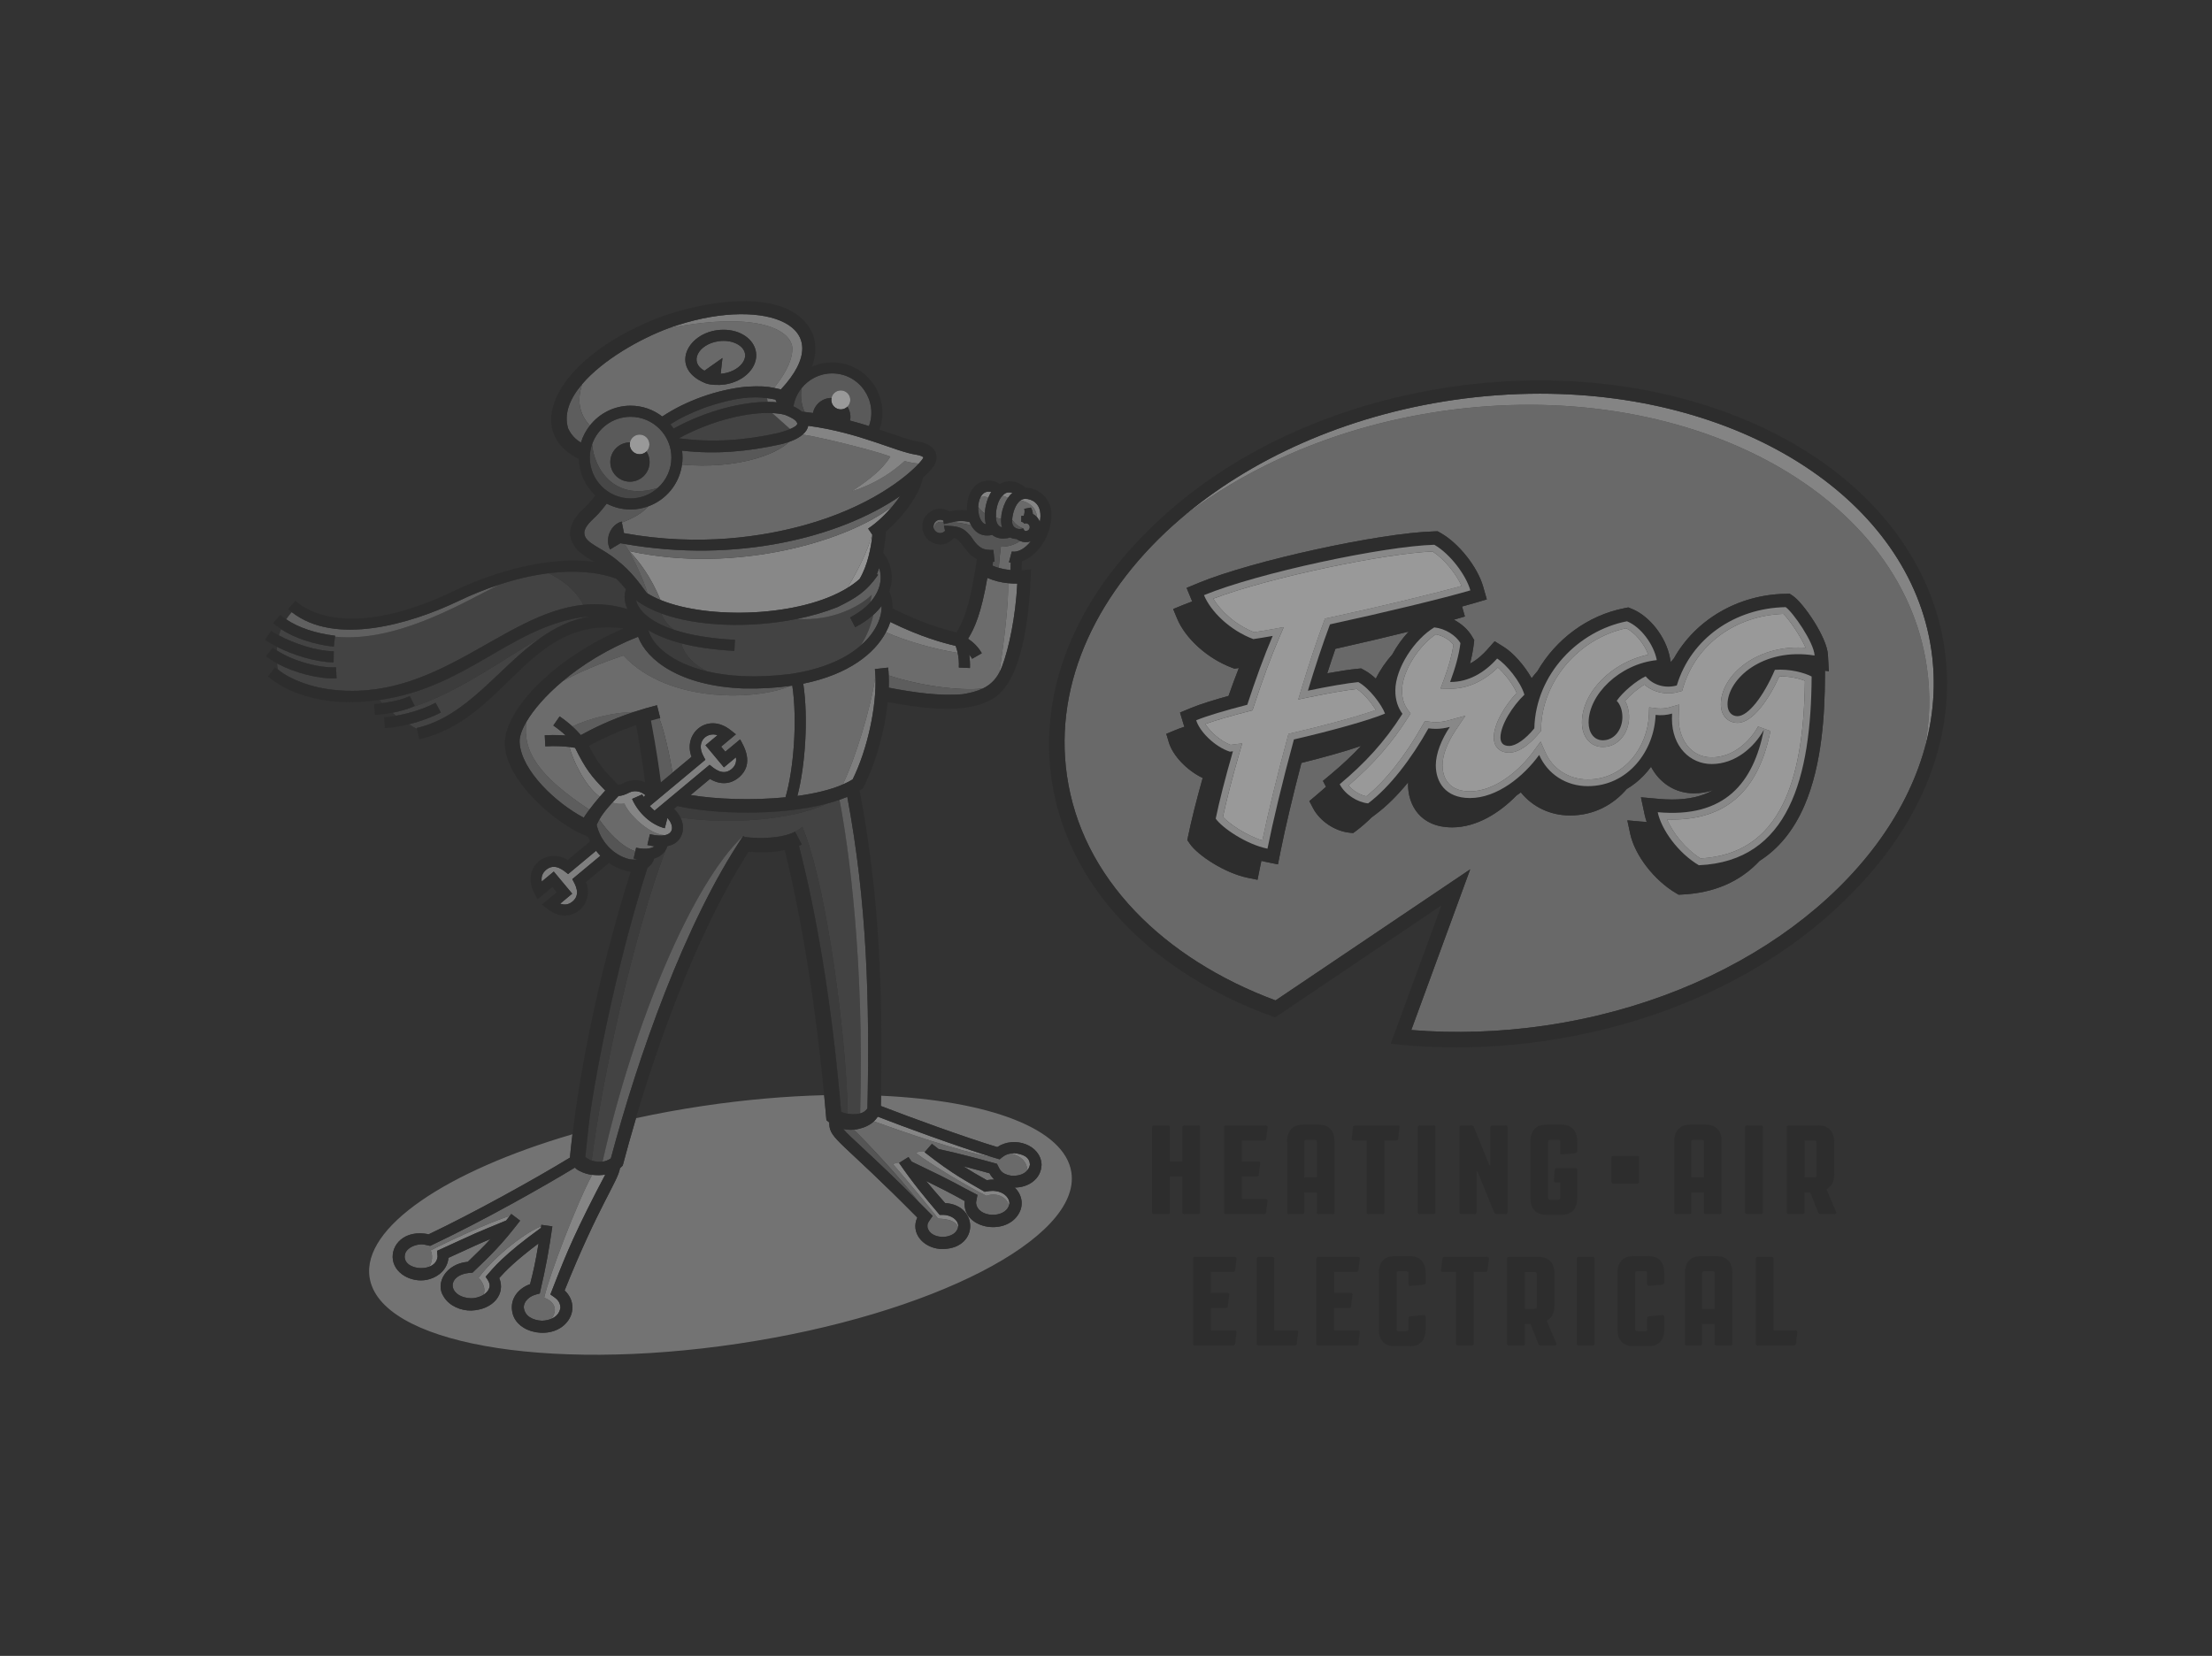 <?xml version="1.0" encoding="utf-8"?>
<!-- Generator: Adobe Illustrator 21.0.2, SVG Export Plug-In . SVG Version: 6.00 Build 0)  -->
<svg version="1.1" xmlns="http://www.w3.org/2000/svg" xmlns:xlink="http://www.w3.org/1999/xlink" x="0px" y="0px"
	 viewBox="0 0 177.148 132.637" enable-background="new 0 0 177.148 132.637" xml:space="preserve">
<rect x="0" y="0" width="177.148" height="132.637" fill="#333333" stroke="none"/>
<g id="Layer_1">
	<g opacity="0.5">
		<path fill="#A0A0A0" d="M72.446,36.93c-0.767,0.687-2.086,1.746-4.248,2.432c1.404-0.919,2.511-1.788,3.104-2.791
			c-0.079-0.029-0.157-0.055-0.236-0.084c-1.024-0.379-5.179-1.44-6.782-1.677c-0.253,0.22-0.618,0.424-1.103,0.59
			c-0.996,1.01-4.192,2.206-8.563,1.816c-0.211,1.552-1.279,2.831-2.712,3.347c-0.436,0.502-1.08,0.9-2.1,1.295l0.166,0.848
			c6.086,1.106,11.19,0.254,14.406-0.629c5.266-1.445,8.223-3.883,9.201-4.942C73.235,37.109,72.854,37.039,72.446,36.93
			L72.446,36.93z"/>
		<path fill="#DDDDDD" d="M50.387,44.142c0.766,0.78,1.728,2.033,2.507,3.915c3.841,1.584,11.179,1.373,14.968-0.96
			c0.965-1.611,1.639-3.046,1.986-4.28l-0.323-0.476c0.709-0.479,1.397-1.131,1.967-1.815C67.997,43.321,58.892,46.02,50.387,44.142
			L50.387,44.142z"/>
		<path fill="#7E7E7E" d="M51.906,40.563c-0.44,0.157-0.91,0.248-1.403,0.248c-0.69,0-1.34-0.169-1.913-0.468
			c-0.589,0.761-0.755,0.904-1.048,1.19c-0.175,0.179-0.733,0.656-0.746,1.132c-0.005,0.883,1.381,1.135,2.74,2.305
			c0.933,0.726,1.728,1.777,2.259,2.524c0.024,0.015,0.051,0.03,0.076,0.046c-0.438-1.392-1.271-3.091-1.846-3.968
			c-0.114-0.02-0.227-0.038-0.341-0.058l-0.829,0.501c-0.462-0.948,0.117-2.023,0.936-2.239l0.016,0.082
			C50.826,41.463,51.47,41.066,51.906,40.563L51.906,40.563z"/>
		<path fill="#969696" d="M52.894,48.057c-0.778-1.882-1.74-3.135-2.507-3.915c8.505,1.879,17.61-0.821,21.105-3.616
			c0.216-0.259,0.416-0.523,0.592-0.785c-4.835,3.32-13.133,5.399-22.06,3.832c0.575,0.877,1.408,2.576,1.846,3.968
			C52.174,47.73,52.517,47.903,52.894,48.057L52.894,48.057z"/>
		<g>
			<defs>
				<rect id="SVGID_143_" x="21.212" y="24.116" width="134.725" height="84.405"/>
			</defs>
			<clipPath id="SVGID_2_">
				<use xlink:href="#SVGID_143_"  overflow="visible"/>
			</clipPath>
			<path clip-path="url(#SVGID_2_)" fill="#B4B4B4" d="M79.627,94.487c-0.146-0.143-0.277-0.31-0.383-0.506
				c-0.541-0.148-1.275-0.348-2.091-0.557c0.533,0.34,1.144,0.703,1.873,1.108C79.235,94.496,79.435,94.482,79.627,94.487
				L79.627,94.487z"/>
			<path clip-path="url(#SVGID_2_)" fill="#B4B4B4" d="M70.558,87.769c-0.005,0.272-0.009,0.545-0.015,0.819
				c2.201,0.86,6.797,2.534,9.324,3.294c1.365-0.921,3.494-0.175,3.55,1.411c-0.036,1.168-1.078,1.83-2.15,1.83
				c0.577,0.556,0.754,1.39,0.306,2.124c-1.099,1.814-4.566,1.142-4.311-1.042c-0.94-0.537-2.084-1.115-3.09-1.608
				c0.356,0.433,0.823,0.975,1.522,1.768c2.779,0.162,2.708,3.831-0.419,3.677c-1.42-0.134-2.356-1.336-1.811-2.516
				c-6.042-6.119-6.998-6.257-7.051-7.489c-0.001-0.043,0.001-0.084,0.004-0.123c-0.071-0.057-0.146-0.12-0.23-0.188
				c-0.055-0.656-0.117-1.325-0.181-2c-3.065,0.078-6.344,0.36-9.733,0.866c-1.833,0.274-3.616,0.602-5.335,0.976
				c-0.388,1.309-0.744,2.582-1.064,3.796c-0.073,0.074-0.144,0.145-0.219,0.214c-0.191,1.102-1.713,3.008-4.434,9.787
				c0.75,0.698,0.798,1.684,0.283,2.412c-1.141,1.637-4.19,1.107-4.48-0.718c-0.188-1.013,0.465-1.854,1.429-2.198
				c0.248-0.965,0.431-1.736,0.678-3.26c-1.89,1.418-2.667,2.233-3.145,2.77c0.522,1.253-0.457,2.53-2.234,2.604
				c-0.829,0.022-1.769-0.364-2.213-1.109c-0.729-1.085,0.189-2.644,1.929-2.797c0.721-0.692,1.271-1.23,1.814-1.823
				c-1.01,0.42-1.15,0.496-3.365,1.508c-0.072,0.879-0.758,1.485-1.495,1.7c-1.19,0.381-2.745-0.279-2.953-1.525
				c-0.191-1.216,0.931-2.469,2.871-2.065c3.487-1.657,8.434-4.385,11.303-6.137c0.058-0.612,0.128-1.24,0.205-1.871
				c-10.09,2.951-16.848,7.458-16.251,11.455c0.786,5.258,14.005,7.64,29.525,5.319c15.52-2.318,27.465-8.462,26.679-13.72
				C85.271,90.395,79.179,88.166,70.558,87.769L70.558,87.769z"/>
		</g>
		<path fill="#545454" d="M23.304,49.112c-0.119,0.138-0.249,0.302-0.38,0.498c0,0.001,0.001,0.001,0.001,0.002
			C23.055,49.417,23.186,49.251,23.304,49.112L23.304,49.112z"/>
		<path fill="#545454" d="M26.277,55.199c8.653,1.214,13.951-6.09,20.433-6.755c-0.626-1.235-1.855-2.107-2.785-2.525
			c-1.262,0.158-2.6,0.466-3.98,0.922c-3.305,1.697-8.35,4.632-13.116,4.156l-0.096,0.809c-1.651-0.194-3.142-0.696-4.222-1.401
			c-0.06,0.152-0.115,0.316-0.163,0.495c1.23,0.653,2.98,1.249,4.385,1.267l-0.012,0.891c-1.465-0.019-3.209-0.578-4.534-1.239
			c-0.008,0.089-0.012,0.183-0.017,0.278c1.245,0.817,3.308,1.42,4.743,1.353l0.042,0.889c-1.425,0.068-3.355-0.436-4.756-1.191
			c0.015,0.153,0.034,0.31,0.057,0.473c0.016,0.012,0.03,0.021,0.048,0.036C23.315,54.478,24.96,55.016,26.277,55.199L26.277,55.199
			z"/>
		<path fill="#545454" d="M23.371,49.035c-0.02,0.023-0.041,0.048-0.063,0.073C23.331,49.083,23.35,49.06,23.371,49.035
			C23.371,49.035,23.371,49.035,23.371,49.035L23.371,49.035z"/>
		<path fill="#545454" d="M30.579,56.283c0.011,0.012,0.021,0.024,0.033,0.037c0,0,0.001-0.001,0.001-0.001
			C30.601,56.308,30.589,56.295,30.579,56.283L30.579,56.283z"/>
		<path fill="#545454" d="M43.369,51.035c-2.83,1.607-6.738,4.501-10.431,5.636c-0.411,0.168-0.926,0.312-1.497,0.421
			c0.095,0.078,0.193,0.156,0.295,0.232c1.238-0.215,2.436-0.651,3.149-1.037l0.423,0.785c-0.606,0.328-1.532,0.689-2.548,0.944
			c0.201,0.121,0.407,0.24,0.622,0.352l-0.013-0.056C37.45,57.382,39.97,53.396,43.369,51.035L43.369,51.035z"/>
		<path fill="#A1A1A1" d="M43.584,103.951c0.376-1.742,2.661-7.684,3.842-9.845c-0.342-0.037-0.643-0.122-1.026-0.316
			c-0.142-0.068-0.26-0.159-0.363-0.26c-2.417,1.467-7.274,4.232-11.587,6.267c-0.341-0.071-0.56-0.134-0.74-0.123
			c-0.431,0.027-0.787,0.185-0.998,0.372c-0.264,0.224-0.279,0.419-0.304,0.595c0.002,0.041,0.007,0.119,0.007,0.121
			c0.003,0.008,0.006,0.016,0.008,0.024c0.091,0.681,1.201,0.964,1.947,0.681c0.275-0.416,0.286-0.952,0.119-1.308
			c1.085-0.584,4.773-2.294,6.328-2.757c0.042-0.055,0.084-0.108,0.128-0.165l0.71,0.537c-1.487,1.941-2.316,2.732-3.816,4.17
			c-2.157,0.07-2.027,1.953-0.14,2.047c0.291,0.014,0.698-0.079,1.018-0.278c0.206-0.483-0.051-1.015-0.393-1.357
			c1.379-1.88,4.008-3.795,5.011-4.116c0.005-0.045,0.012-0.087,0.018-0.131l0.882,0.124c-0.274,1.898-0.478,3.091-1.01,5.379
			c-0.293,0.077-0.701,0.154-1.024,0.504c-0.174,0.188-0.252,0.399-0.255,0.591c0.066,0.729,0.735,1.053,1.464,1.086h0.002
			c0.266-0.012,0.522-0.064,0.745-0.157C44.746,104.855,44.326,104.212,43.584,103.951L43.584,103.951z"/>
		<path fill="#A1A1A1" d="M43.401,105.794c-0.066,0.003-0.132,0.005-0.193,0.008C43.264,105.8,43.327,105.797,43.401,105.794
			L43.401,105.794z"/>
		<path fill="#A1A1A1" d="M43.808,105.778C43.967,105.773,43.932,105.774,43.808,105.778L43.808,105.778L43.808,105.778z"/>
		<path fill="#A1A1A1" d="M43.008,105.81c0.032-0.001,0.07-0.002,0.117-0.006C43.081,105.807,43.042,105.808,43.008,105.81
			L43.008,105.81z"/>
		<path fill="#A1A1A1" d="M69.988,89.82c-0.306,0.292-0.73,0.507-1.373,0.641c-0.084,0.011-0.165,0.019-0.244,0.027
			c1.152,1.12,3.611,3.734,5.196,5.775c0.356,0.356,0.731,0.732,1.127,1.134c-0.384,0.556-0.437,0.573-0.415,0.914
			c0.015,0.033,0.025,0.103,0.048,0.144c0.365,0.891,2.245,0.82,2.403-0.187c-0.303-0.642-1.261-0.622-1.609-0.659
			c-0.36-0.52-3.117-3.823-3.597-4.344c0.125-0.099,0.3-0.138,0.508-0.132l0.723-0.454c0.093,0.133,0.176,0.255,0.256,0.37
			c4.055,1.938,3.396,1.719,5.268,2.665c-0.16,0.859-0.088,0.434-0.112,0.643c0.112,1.202,2.335,1.272,2.64,0.177
			c-0.223-0.73-1.109-1.025-1.8-0.744c-1.195-0.566-4.565-2.565-5.645-3.43c0.228-0.151,0.489-0.169,0.72-0.106l0.548-0.631
			c0.176,0.139,0.355,0.276,0.537,0.417c1.634,0.352,3.213,0.785,4.672,1.182c0.245,0.458,0.284,0.802,1.16,0.959
			c0.658,0.029,1.068-0.178,1.287-0.456c-0.074-0.65-0.48-1.132-1.351-1.324c-0.412,0.066-0.597,0.229-0.878,0.466
			c-0.194-0.056-0.399-0.119-0.61-0.182C76.775,92.23,72.064,90.569,69.988,89.82L69.988,89.82z"/>
		<path fill="#545454" d="M64.258,66.228c2.007,4.738,3.58,17.478,3.632,22.982c0.1,0.015,0.224,0.026,0.404,0.039
			c0.253,0,0.443-0.024,0.594-0.064c0.344-12.285-0.945-21.491-1.658-25.118c-0.318,0.11-0.65,0.213-0.996,0.304
			c-2.803,1.335-7.874,1.685-11.733,1.122c0.243,0.493,0.273,1.014,0.049,1.488c-0.22,0.463-0.619,0.699-1.093,0.793
			c-0.037,0.121-0.091,0.235-0.16,0.343c-2.54,6.75-5.055,18.095-5.91,24.847c0.02,0.006,0.04,0.012,0.061,0.017
			c0.31,0.074,0.567,0.101,0.81,0.068c2.503-11.175,7.209-22.293,11.265-26.095l0.139,0.094c1.186,0.138,2.957,0.12,4.012-0.435
			C63.895,66.505,64.113,66.359,64.258,66.228L64.258,66.228z"/>
		<path fill="#CBCBCB" d="M45.833,70.419l2.244-1.869c-0.123-0.128-0.234-0.262-0.342-0.4l-2.239,1.865
			c-0.354-0.279-1.051-0.932-1.762-0.34c-0.334,0.279-0.399,0.618-0.347,0.937l0.961-0.8l1.477,1.772l-0.962,0.801
			c0.304,0.111,0.65,0.108,0.984-0.171C46.541,71.637,46.075,70.875,45.833,70.419L45.833,70.419z"/>
		<path fill="#A1A1A1" d="M50.877,68.189l0.067-0.289c0.54,0.125,1.146,0.127,1.466-0.109c-0.192-0.025-0.382-0.06-0.567-0.103
			l0.204-0.867c0.519,0.121,0.907,0.134,1.189,0.079c-1.334-0.093-2.945-1.763-3.225-2.527c-0.418,0.047-0.672,0.019-0.963-0.094
			c-0.564,0.621-0.846,0.999-1.053,1.369C48.586,66.501,49.694,67.801,50.877,68.189L50.877,68.189z"/>
		<path fill="#CBCBCB" d="M52.037,64.569c0.119,0.133,0.247,0.256,0.382,0.365l4.408-3.672c0.354,0.28,1.05,0.933,1.763,0.34
			c0.335-0.279,0.4-0.618,0.347-0.937l-0.962,0.801l-1.477-1.773l0.961-0.801c-0.792-0.286-1.765,0.462-1.138,1.646l0.17,0.32
			L52.037,64.569L52.037,64.569z"/>
		<path fill="#A6A6A6" d="M80.73,46.715c-0.57-0.056-1.121-0.19-1.658-0.425c-0.485,2.809-1.015,4.03-1.544,4.872
			c0.427,0.29,0.805,0.649,1.101,1.163l-0.773,0.444c-0.065-0.114-0.146-0.227-0.237-0.336c0.052,0.361,0.075,0.735,0.06,1.077
			l-0.891-0.039c0.019-0.45-0.018-0.832-0.093-1.177c-1.738-0.266-4.152-0.943-5.743-1.653c-0.895,1.683-2.959,3.38-6.623,4.123
			c0.423,2.794,0.151,6.625-0.47,8.991c1.381-0.188,2.648-0.488,3.632-0.915c1.026-2.095,2.283-6.256,2.616-8.68
			c-0.008-0.195-0.021-0.387-0.041-0.567l1.061-0.118c0.023,0.199,0.038,0.411,0.046,0.628c2.566,0.838,5.635,1.244,7.527,1.05
			c0.551-0.263,0.987-0.651,1.321-1.268C80.408,51.515,80.803,48.072,80.73,46.715L80.73,46.715z"/>
		<path fill="#545454" d="M53.968,50.439c1.195,0.4,2.795,0.702,4.891,0.809l-0.046,0.89c-1.699-0.088-3.102-0.304-4.253-0.603
			c0.167,0.631,0.674,1.521,2.066,2.239c1.7,0.404,3.886,0.55,6.614,0.219c2.719-0.391,4.552-1.288,5.71-2.306
			c0.496-0.812,0.817-1.625,0.992-2.438c-0.398,0.36-0.88,0.697-1.458,0.996l-0.411-0.79c0.7-0.364,1.233-0.779,1.622-1.216
			c0.048-0.201,0.092-0.404,0.123-0.605c-0.865,0.866-3.075,2.139-5.984,1.94c-3.689,0.749-7.932,0.643-10.865-0.431
			C53.059,49.458,53.304,49.896,53.968,50.439L53.968,50.439z"/>
		<path fill="#A1A1A1" d="M77.776,42.083c-0.047-0.084-0.091-0.17-0.128-0.262c-0.549-0.139-0.94-0.097-1.459,0.018
			C76.721,41.84,77.273,41.936,77.776,42.083L77.776,42.083z"/>
		<path fill="#A1A1A1" d="M74.762,42.232c0.005,0.072,0.042,0.161,0.078,0.222c0,0,0,0,0.001,0.001
			c-0.023-0.096-0.02-0.202,0.017-0.313c0.106-0.318,0.432-0.394,0.71-0.307c-0.008-0.045-0.017-0.094-0.026-0.141
			c-0.01-0.006-0.02-0.011-0.031-0.016c-0.04-0.025-0.113-0.033-0.159-0.041c-0.067-0.01-0.138,0-0.202,0.016
			C74.896,41.72,74.744,41.979,74.762,42.232L74.762,42.232z"/>
		<path fill="#A1A1A1" d="M79.985,45.486c0.266,0.078,0.572,0.138,0.946,0.181c0.007-0.216,0.014-0.421,0.019-0.597
			c-0.05-0.006-0.1-0.015-0.149-0.026l0.228-0.863c0.538,0.087,1.089-0.276,1.518-0.818c-0.281,0.097-0.589,0.086-0.862-0.029
			c-0.463,0.342-1.078,0.476-1.531,0.459C80.091,44.281,80.034,44.877,79.985,45.486L79.985,45.486z"/>
		<path fill="#A1A1A1" d="M81.735,40.081c-0.42,0.289-0.647,1.034-0.675,1.551c0.228,0.326,0.453,0.541,0.876,0.69l0.129,0.203
			c0.187,0.054,0.407-0.079,0.4-0.306c-0.005-0.188-0.177-0.336-0.378-0.295l-0.053,0.025c-0.014-0.031-0.101-0.148-0.247-0.146
			l-0.001-0.471c0.074-0.016,0.137-0.019,0.195-0.016c0.069-0.15,0.099-0.384,0.045-0.557l0.53-0.103
			c0.099,0.16,0.15,0.333,0.157,0.509c0.131,0.068,0.246,0.16,0.341,0.268C82.961,40.542,82.307,40.203,81.735,40.081L81.735,40.081
			z"/>
		<path fill="#A1A1A1" d="M79.761,41.45c0.125,0.051,0.266,0.092,0.41,0.114c0.016-0.447,0.142-0.933,0.367-1.383
			c0.055-0.111,0.117-0.208,0.181-0.301c-0.153-0.092-0.299-0.15-0.437-0.179C79.993,40.011,79.741,40.594,79.761,41.45
			L79.761,41.45z"/>
		<path fill="#A1A1A1" d="M78.511,39.855c-0.103,0.214-0.16,0.475-0.171,0.744c0.123,0.201,0.312,0.395,0.531,0.518
			c0.018-0.43,0.114-0.867,0.275-1.25C78.87,39.739,78.665,39.766,78.511,39.855L78.511,39.855z"/>
		<path fill="#545454" d="M54.372,35.106c2.71,0.36,5.271,0.171,7.979-0.43c0.169-0.045,0.579-0.163,0.926-0.31l-1.432-1.277
			C59.947,32.997,57.058,33.647,54.372,35.106L54.372,35.106z"/>
		<path fill="#545454" d="M56.46,32.645c-1.053,0.407-1.911,0.787-2.768,1.345c0.09,0.108,0.174,0.218,0.253,0.334
			c2.701-1.472,5.513-2.13,7.535-2.132l-0.05-0.299C60.236,31.734,58.844,31.834,56.46,32.645L56.46,32.645z"/>
		<path fill="#828282" d="M66.641,29.911c-0.997,0-1.885,0.469-2.459,1.197c-0.054,0.49-0.064,1.214,0.262,1.889
			c0.223,0.025,0.445,0.051,0.662,0.083c0.146-0.704,0.768-1.205,1.484-1.205c0.001,0,0.002,0,0.002,0
			c0.074-0.345,0.378-0.602,0.744-0.602c0.419,0,0.76,0.34,0.76,0.759c0,0.213-0.088,0.405-0.23,0.543
			c0.205,0.323,0.292,0.721,0.213,1.114c0.534,0.142,1.038,0.291,1.511,0.439C70.329,32.129,68.852,29.911,66.641,29.911
			L66.641,29.911z"/>
		<path fill="#828282" d="M50.45,35.436c0.001,0,0.001,0,0.002,0c0.075-0.356,0.391-0.624,0.77-0.624
			c0.434,0,0.787,0.353,0.787,0.787c0,0.22-0.091,0.419-0.236,0.561c0.158,0.245,0.25,0.537,0.25,0.85
			c0,0.869-0.705,1.574-1.574,1.574c-0.87,0-1.574-0.705-1.574-1.574C48.875,36.14,49.58,35.436,50.45,35.436L50.45,35.436z
			 M52.682,39.08c0.665-0.598,1.087-1.463,1.087-2.427c0-1.801-1.465-3.266-3.266-3.266c-1.426,0-2.638,0.919-3.083,2.195
			C47.592,37.597,49.235,40.174,52.682,39.08L52.682,39.08z"/>
		<path fill="#A6A6A6" d="M58.043,30.798c-0.464,0.068-1.129,0.048-1.517-0.09c-3.04-1.188-1.453-4.294,1.423-4.294
			c1.354,0,2.446,0.759,2.598,1.802C60.722,29.415,59.598,30.573,58.043,30.798L58.043,30.798z M53.583,26.277
			c-2.328,0.855-5.312,2.554-6.962,4.493c-0.394,1.243-0.292,2.31,0.614,3.32c0.762-0.969,1.942-1.595,3.268-1.595
			c0.954,0,1.832,0.324,2.535,0.867c1.865-1.244,4.345-2.15,6.729-2.389c1.156-0.061,1.644-0.02,2.215,0.096
			c0.627-0.741,1.475-2.031,1.475-3.123C63.457,26.56,60.974,24.852,53.583,26.277L53.583,26.277z"/>
		<path fill="#A0A0A0" d="M57.716,29.94c1.151-0.087,2.058-0.854,1.95-1.595c-0.097-0.666-1.029-1.169-2.126-1.01
			c-1.611,0.234-2.399,1.674-1.124,2.358l1.445-1.02L57.716,29.94L57.716,29.94z"/>
		<path fill="#C9C9C9" d="M76.533,51.736c-0.986-0.232-2.781-0.708-5.231-1.913c-0.086,0.269-0.204,0.545-0.35,0.818
			c1.591,0.711,4.005,1.387,5.743,1.653C76.652,52.098,76.598,51.913,76.533,51.736L76.533,51.736z"/>
		<path fill="#C9C9C9" d="M80.021,53.885c0.083-0.154,0.159-0.32,0.231-0.503c0.542-1.449,1.079-3.952,1.217-6.635
			c-0.251,0.003-0.497-0.008-0.739-0.032C80.803,48.072,80.408,51.515,80.021,53.885L80.021,53.885z"/>
		<path fill="#C9C9C9" d="M68.284,62.431c1.176-2.37,1.931-5.843,1.823-8.272c-0.333,2.424-1.589,6.586-2.616,8.68
			C67.78,62.714,68.048,62.579,68.284,62.431L68.284,62.431z"/>
		<g>
			<defs>
				<rect id="SVGID_145_" x="21.212" y="24.116" width="134.725" height="84.405"/>
			</defs>
			<clipPath id="SVGID_4_">
				<use xlink:href="#SVGID_145_"  overflow="visible"/>
			</clipPath>
			<path clip-path="url(#SVGID_4_)" fill="#8E8E8E" d="M68.888,89.185c0.271-0.069,0.416-0.197,0.556-0.365
				c0.008-0.021,0.018-0.04,0.027-0.058c0.183-8.654-0.038-16.502-1.615-24.933c-0.201,0.084-0.41,0.163-0.625,0.238
				C67.943,67.693,69.232,76.9,68.888,89.185L68.888,89.185z"/>
			<path clip-path="url(#SVGID_4_)" fill="#C9C9C9" d="M53.583,26.277c7.391-1.425,9.874,0.283,9.874,1.668
				c0,1.092-0.848,2.381-1.475,3.123c0.171,0.034,0.35,0.075,0.557,0.124c4.759-5.099-1.2-7.403-8.187-5.175
				C54.107,26.092,53.849,26.18,53.583,26.277L53.583,26.277z"/>
		</g>
		<path fill="#8E8E8E" d="M48.257,93.05c0.224-0.031,0.436-0.112,0.664-0.262c2.135-8.033,5.936-18.929,10.602-25.833
			C55.466,70.757,50.761,81.875,48.257,93.05L48.257,93.05z"/>
		<path fill="#D5D5D5" d="M71.302,36.571c-0.592,1.003-1.7,1.872-3.104,2.791c2.162-0.686,3.48-1.745,4.248-2.432
			c0.409,0.109,0.79,0.179,1.134,0.204c0.245-0.267,0.368-0.447,0.368-0.499c-0.013-0.022-0.158-0.152-0.575-0.213
			c-1.635-0.233-4.52-1.765-8.644-2.314c-0.046,0.243-0.19,0.481-0.444,0.702c1.603,0.237,5.758,1.299,6.782,1.677
			C71.145,36.516,71.223,36.543,71.302,36.571L71.302,36.571z"/>
		<path fill="#C9C9C9" d="M48.03,63.821c0.153-0.176,0.302-0.343,0.442-0.496c-1.13-1.153-1.573-1.719-2.418-3.423
			c-0.144-0.026-0.294-0.048-0.451-0.066C45.831,60.763,46.784,62.911,48.03,63.821L48.03,63.821z"/>
		<path fill="#8E8E8E" d="M69.819,47.635c-0.031,0.2-0.074,0.404-0.123,0.605c0.809-0.912,0.99-1.918,0.711-2.739
			c-0.056,0.164-0.115,0.326-0.18,0.486c0,0-0.001,0-0.001,0l0.097,0.059c-0.946,1.355-1.771,1.86-3.251,2.583
			c-0.986,0.397-2.085,0.713-3.237,0.947C66.744,49.774,68.955,48.501,69.819,47.635L69.819,47.635z"/>
		<path fill="#8E8E8E" d="M70.6,48.538c-0.185,0.245-0.403,0.483-0.657,0.712c-0.175,0.812-0.496,1.626-0.992,2.438
			C70.159,50.627,70.631,49.432,70.6,48.538L70.6,48.538z"/>
		<path fill="#F6F6F6" d="M67.862,47.097c0.358-0.22,0.687-0.458,0.976-0.715c0.657-1.093,0.931-2.571,1.024-3.546l-0.013-0.019
			C69.501,44.051,68.826,45.486,67.862,47.097L67.862,47.097z"/>
		<path fill="#ADADAD" d="M62.841,33.225c-0.287-0.075-0.624-0.118-0.996-0.137l1.432,1.277c0.335-0.142,0.614-0.311,0.566-0.47
			C63.761,33.61,63.204,33.362,62.841,33.225L62.841,33.225z"/>
		<path fill="#ADADAD" d="M61.431,31.893l0.05,0.299c0.254,0,0.497,0.008,0.724,0.029c-0.033-0.068-0.068-0.138-0.108-0.215
			C61.878,31.96,61.658,31.922,61.431,31.893L61.431,31.893z"/>
		<path fill="#8E8E8E" d="M26.836,50.922l-0.009,0.075c4.766,0.476,9.811-2.459,13.116-4.156c-1.05,0.348-2.123,0.775-3.204,1.293
			c-3.97,1.9-9.931,3.597-13.369,0.901c-0.021,0.024-0.04,0.048-0.063,0.073c-0.001,0.002-0.002,0.003-0.004,0.004
			c-0.118,0.138-0.249,0.305-0.379,0.5C23.89,50.268,25.276,50.737,26.836,50.922L26.836,50.922z"/>
		<path fill="#D7D7D7" d="M50.01,64.374c0.28,0.763,1.891,2.434,3.225,2.527c0.753-0.148,0.724-0.811,0.214-1.385l-0.209,0.828
			c-1.086-0.274-2.115-1.196-2.621-2.351l0.815-0.357c0.029,0.067,0.061,0.131,0.094,0.196l0.162-0.135
			c-0.439-0.372-0.942-0.389-1.296-0.209c-0.379,0.192-0.604,0.256-0.862,0.273c-0.183,0.192-0.342,0.363-0.486,0.52
			C49.338,64.393,49.592,64.421,50.01,64.374L50.01,64.374z"/>
		<path fill="#D7D7D7" d="M83.055,41.432c0.094,0.108,0.169,0.232,0.22,0.366c0.119-0.612,0.037-1.194-0.358-1.538
			c-0.229-0.2-0.532-0.306-0.824-0.301c-0.131,0.004-0.25,0.048-0.356,0.122C82.307,40.203,82.961,40.542,83.055,41.432
			L83.055,41.432z"/>
		<path fill="#D7D7D7" d="M80.283,39.702c0.138,0.029,0.283,0.087,0.437,0.179c0.111-0.161,0.232-0.299,0.363-0.409
			c-0.097-0.021-0.204-0.033-0.327-0.03C80.611,39.445,80.442,39.533,80.283,39.702L80.283,39.702z"/>
		<path fill="#D7D7D7" d="M78.511,39.855c0.155-0.088,0.359-0.116,0.636,0.012c0.068-0.164,0.146-0.32,0.237-0.458
			c-0.069-0.021-0.142-0.03-0.232-0.028C78.853,39.391,78.644,39.583,78.511,39.855L78.511,39.855z"/>
		<path fill="#D7D7D7" d="M44.16,105.636c0.381-0.161,0.662-0.45,0.723-0.906c-0.042-0.555-0.343-0.717-0.806-1.043
			c1.012-2.57,1.536-4.065,3.708-8.288c0.303-0.584,0.528-0.999,0.684-1.306c-0.146,0.02-0.307,0.035-0.491,0.042
			c-0.204-0.003-0.382-0.009-0.552-0.029c-1.181,2.161-3.466,8.103-3.842,9.845C44.326,104.212,44.746,104.855,44.16,105.636
			L44.16,105.636z"/>
		<path fill="#D7D7D7" d="M38.327,102.357c0.341,0.342,0.599,0.874,0.393,1.357c0.201-0.125,0.37-0.293,0.447-0.505
			c0.173-0.355-0.14-0.737-0.278-0.936c0.639-0.732,1.427-1.747,4.432-3.915c0.006-0.038,0.011-0.078,0.017-0.117
			C42.335,98.562,39.706,100.477,38.327,102.357L38.327,102.357z"/>
		<path fill="#D7D7D7" d="M34.372,101.468c0.357-0.134,0.631-0.398,0.67-0.814c-0.008-0.102-0.04-0.451-0.04-0.459
			c3.674-1.679,2.619-1.224,5.535-2.43c0.092-0.114,0.186-0.237,0.283-0.361c-1.555,0.462-5.243,2.173-6.328,2.757
			C34.658,100.516,34.647,101.052,34.372,101.468L34.372,101.468z"/>
		<path fill="#D7D7D7" d="M70.297,89.448c-0.088,0.136-0.19,0.26-0.308,0.372c2.076,0.748,6.787,2.41,9.461,2.865
			C76.582,91.803,72.309,90.234,70.297,89.448L70.297,89.448z"/>
		<path fill="#D7D7D7" d="M82.288,93.725c0.105-0.132,0.17-0.28,0.19-0.428l0.001-0.002c-0.016-0.657-0.616-0.853-1.25-0.924
			c-0.111,0.005-0.205,0.017-0.292,0.03C81.808,92.593,82.215,93.074,82.288,93.725L82.288,93.725z"/>
		<path fill="#D7D7D7" d="M73.362,92.36c1.08,0.864,4.451,2.864,5.645,3.43c0.691-0.281,1.577,0.014,1.8,0.744
			c0.014-0.05,0.029-0.099,0.035-0.155c-0.046-0.583-0.599-0.916-1.133-0.975c-0.054-0.012-0.138-0.012-0.19-0.015
			c-0.359,0.012-0.161,0.004-0.666,0.075c-1.428-0.846-2.442-1.31-4.807-3.169l0.036-0.041C73.851,92.191,73.59,92.208,73.362,92.36
			L73.362,92.36z"/>
		<path fill="#D7D7D7" d="M75.121,97.607c0.347,0.037,1.305,0.017,1.609,0.659c0.003-0.022,0.01-0.039,0.012-0.062
			c-0.003-0.042-0.008-0.124-0.012-0.124c0-0.001-0.022-0.085-0.036-0.115c-0.092-0.234-0.359-0.495-0.821-0.609
			c-0.193-0.05-0.373-0.043-0.623-0.044c-1.278-1.514-2.126-2.528-3.249-4.16l0.032-0.019c-0.208-0.007-0.383,0.032-0.508,0.132
			C72.004,93.785,74.762,97.087,75.121,97.607L75.121,97.607z"/>
		<path fill="#FFFFFF" d="M50.434,35.599c0,0.435,0.352,0.787,0.787,0.787c0.214,0,0.409-0.087,0.552-0.226
			c0.145-0.142,0.236-0.341,0.236-0.561c0-0.434-0.353-0.787-0.787-0.787c-0.379,0-0.695,0.268-0.77,0.624
			C50.441,35.489,50.434,35.543,50.434,35.599L50.434,35.599z"/>
		<path fill="#FFFFFF" d="M67.336,31.274c-0.366,0-0.671,0.257-0.744,0.602c-0.011,0.05-0.017,0.103-0.017,0.156
			c0,0.42,0.34,0.761,0.761,0.761c0.206,0,0.393-0.084,0.53-0.218c0.142-0.138,0.23-0.33,0.23-0.543
			C68.095,31.614,67.755,31.274,67.336,31.274L67.336,31.274z"/>
		<path fill="#A0A0A0" d="M108.677,53.573l0.329-0.032l0.289,0.159c0.305,0.169,0.605,0.398,0.888,0.658
			c0.347-0.7,0.807-1.364,1.313-1.932c0.362-0.671,0.817-1.296,1.312-1.831c-1.769,0.438-3.832,0.923-5.864,1.377
			c-0.214,0.619-0.431,1.271-0.651,1.96C107.283,53.753,108.096,53.63,108.677,53.573L108.677,53.573z"/>
		<path fill="#A0A0A0" d="M146.158,53.723l-0.003,0.47c-0.016,2.842-0.204,7.007-1.649,10.342c-0.853,1.968-2.053,3.444-3.588,4.421
			c-1.565,1.675-3.656,2.581-6.249,2.699l-0.238,0.01l-0.206-0.122c-1.76-1.038-3.305-3.044-3.673-4.771l-0.226-1.063l1.082,0.097
			c0.158,0.014,0.314,0.024,0.468,0.033c-0.064-0.189-0.119-0.377-0.16-0.561l-0.301-1.417l1.442,0.129
			c0.364,0.033,0.72,0.05,1.056,0.05c1.304,0,2.386-0.245,3.277-0.743c-0.477,0.159-0.99,0.249-1.536,0.249
			c-1.499,0-2.752-0.832-3.43-2.125c-0.178,0.242-0.368,0.473-0.575,0.689c-0.418,0.436-0.876,0.799-1.369,1.089
			c-1.077,1.262-2.629,2.12-4.544,2.12c-1.583,0-3.002-0.686-3.938-1.847c-0.113,0.084-0.228,0.166-0.347,0.248
			c-1.344,1.378-3.18,2.553-5.15,2.553c-2.611,0-3.538-1.85-3.538-3.43c0-0.059,0.006-0.119,0.008-0.177
			c-0.849,1.042-1.719,1.903-2.565,2.539l-0.334,0.251l-0.005,0c-0.417,0.412-0.834,0.778-1.246,1.085l-0.251,0.188l-0.313-0.032
			c-1.164-0.124-2.356-0.928-2.898-1.957l-0.301-0.574l0.497-0.416c0.291-0.243,0.57-0.486,0.84-0.729l-0.249-0.472l0.663-0.554
			c0.902-0.754,1.684-1.49,2.387-2.243c-1.26,0.438-3.069,0.935-4.77,1.36c-0.682,2.608-1.291,5.179-1.67,7.073l-0.21,1.053
			l-1.053-0.216c-0.092-0.018-0.183-0.042-0.275-0.066c-0.053,0.25-0.103,0.494-0.149,0.727l-0.158,0.79l-0.789-0.161
			c-1.811-0.371-3.982-1.777-4.643-2.738l-0.193-0.281l0.068-0.334c0.251-1.225,0.659-2.852,1.162-4.643
			c-1.229-0.583-2.385-1.771-2.707-2.843l-0.208-0.693l0.669-0.278c0.227-0.095,0.493-0.192,0.782-0.291
			c-0.027-0.072-0.051-0.141-0.073-0.213l-0.278-0.924l0.892-0.371c0.755-0.313,1.924-0.666,2.993-0.961
			c0.281-0.798,0.559-1.547,0.828-2.234c-0.051,0.008-0.102,0.016-0.151,0.023l-0.203,0.029l-0.192-0.072
			c-1.961-0.735-3.733-2.328-4.409-3.963l-0.307-0.742l0.742-0.306c0.243-0.1,0.506-0.203,0.785-0.304
			c-0.013-0.033-0.03-0.065-0.043-0.095l-0.409-0.99l0.99-0.408c4.27-1.761,14.471-3.994,18.819-4.116l0.3-0.009l0.261,0.148
			c1.448,0.828,2.934,2.711,3.385,4.287l0.291,1.022l-1.017,0.3c-0.28,0.081-0.605,0.174-0.967,0.272
			c0.003,0.012,0.007,0.022,0.011,0.031l0.218,0.766l-0.763,0.224c-0.038,0.01-0.079,0.023-0.118,0.034
			c0.608,0.322,1.127,0.786,1.446,1.327l0.183,0.311l-0.043,0.359c-0.057,0.469-0.155,0.978-0.297,1.519
			c0.581-0.31,1.047-0.746,1.374-1.117l0.6-0.676l0.768,0.479c0.699,0.438,1.618,1.454,2.194,2.482
			c0.148-0.193,0.303-0.383,0.465-0.566c1.462-2.532,4.008-4.472,6.968-5.043l0.31-0.061l0.292,0.119
			c1.419,0.573,2.725,2.25,3.038,3.901l0.067,0.356c0.083-0.1,0.166-0.199,0.254-0.298c1.722-3.081,5.122-5.1,8.932-5.168
			l0.342-0.005l0.282,0.191c0.8,0.548,2.7,3.279,2.78,4.696l0.074,1.325L146.158,53.723L146.158,53.723z M154.31,53.412
			c-2.054-14.13-19.452-23.299-38.861-20.477c-8.185,1.19-15.417,4.325-20.893,8.61c-6.589,5.652-10.199,13.069-9.108,20.583
			c0.584,4.022,2.422,7.678,5.462,10.867c2.865,3.004,6.748,5.47,11.242,7.139l15.59-10.502l-4.718,12.873
			c3.495,0.289,7.106,0.169,10.679-0.35c15.395-2.239,27.41-11.458,30.426-22.192C154.554,57.817,154.629,55.619,154.31,53.412
			L154.31,53.412z"/>
		<g>
			<defs>
				<rect id="SVGID_147_" x="21.212" y="24.116" width="134.725" height="84.405"/>
			</defs>
			<clipPath id="SVGID_6_">
				<use xlink:href="#SVGID_147_"  overflow="visible"/>
			</clipPath>
			<path clip-path="url(#SVGID_6_)" fill="#D5D5D5" d="M123.331,31.534c-2.285,0-4.611,0.169-6.914,0.504
				c-8.708,1.266-16.334,4.765-21.862,9.507c5.476-4.286,12.709-7.42,20.893-8.61c19.409-2.822,36.807,6.347,38.861,20.477
				c0.32,2.207,0.244,4.405-0.18,6.551c0.722-2.57,0.93-5.229,0.542-7.898C152.943,40.168,139.761,31.534,123.331,31.534
				L123.331,31.534z"/>
			<path clip-path="url(#SVGID_6_)" fill="#282828" d="M154.13,59.963c-3.016,10.734-15.031,19.953-30.426,22.192
				c-3.573,0.519-7.184,0.639-10.679,0.35l4.718-12.873l-15.59,10.502C97.658,78.466,93.775,76,90.91,72.995
				c-3.04-3.189-4.878-6.845-5.462-10.867c-1.092-7.514,2.518-14.931,9.108-20.583c5.528-4.742,13.154-8.241,21.862-9.507
				c2.302-0.335,4.629-0.504,6.914-0.504c16.43,0,29.612,8.634,31.341,20.531C155.06,54.734,154.852,57.393,154.13,59.963
				L154.13,59.963z M155.73,51.91c-0.888-6.105-4.684-11.616-10.687-15.518c-5.883-3.823-13.593-5.928-21.712-5.928
				c-2.336,0-4.714,0.173-7.068,0.515c-9.498,1.381-18.039,5.377-24.055,11.254c-0.197,0.192-0.388,0.384-0.577,0.578
				c-5.782,5.84-8.415,12.797-7.419,19.649c0.609,4.186,2.596,8.144,5.747,11.45c3.032,3.181,7.148,5.775,11.905,7.502l0.255,0.093
				l13.307-8.965l-4.061,11.075l0.687,0.068c1.497,0.147,3.032,0.222,4.56,0.222c2.337,0,4.714-0.175,7.066-0.516
				c9.498-1.38,18.041-5.377,24.055-11.255c0.19-0.184,0.378-0.371,0.56-0.559C154.088,65.732,156.727,58.768,155.73,51.91
				L155.73,51.91z"/>
		</g>
		<path fill="#282828" d="M139.146,57.366c0.861,0,2.079-1.575,3-3.714c1.217-0.089,2.375,0.238,2.94,0.535
			c-0.044,8.079-1.812,14.794-9.029,15.117c-1.662-0.98-2.999-2.851-3.295-4.246c5.395,0.481,7.657-2.355,8.503-6.607
			c-0.779,1.407-2.292,2.746-4.186,2.746c-1.702,0-3.177-1.375-3.177-3.624c0-0.139,0.004-0.279,0.011-0.417
			c-0.426,0.123-0.885,0.162-1.324,0.106c-0.103,2.887-2.209,5.707-5.428,5.707c-1.752,0-3.223-0.976-3.894-2.501
			c-1.245,1.721-3.363,3.454-5.541,3.454c-1.99,0-2.736-1.307-2.736-2.627c0-0.946,0.459-2.077,1.126-3.071
			c-0.403,0.109-0.804,0.155-1.116,0.155c-0.206,0-0.406-0.016-0.599-0.043c-1.359,2.424-3.098,4.712-4.836,6.013
			c-0.845-0.089-1.826-0.686-2.272-1.531c1.99-1.664,3.603-3.387,5.026-5.644c-0.361-0.486-0.571-1.106-0.571-1.851
			c0-1.817,1.559-4.134,3.118-5.068c0.891,0.089,1.737,0.65,2.094,1.255c-0.109,0.901-0.399,1.974-0.826,3.117
			c0.015,0,0.028,0,0.042,0c1.407,0,2.7-0.721,3.724-1.878c0.713,0.445,1.871,1.825,2.183,2.895
			c-0.936,0.891-1.916,2.431-1.916,3.421c0,0.411,0.194,0.685,0.695,0.685c0.544,0,1.32-0.549,2.018-1.408
			c0.107-4.369,3.557-7.833,7.416-8.577c1.111,0.447,2.151,1.855,2.389,3.108c-3.001,0.32-5.461,2.774-5.461,4.999
			c0,0.805,0.425,1.425,1.141,1.425c0.963,0,1.568-0.913,1.568-1.862c0-0.48-0.144-0.987-0.455-1.301
			c0.49-0.713,1.559-1.604,2.316-1.96c0.6,0.725,1.6,0.985,2.495,0.731c1.135-3.77,4.652-6.199,8.719-6.273
			c0.564,0.387,2.257,2.803,2.316,3.873c-4.157-0.666-6.973,1.887-6.973,3.908C138.35,57.062,138.73,57.366,139.146,57.366
			L139.146,57.366z M112.809,50.596c-0.495,0.535-0.951,1.16-1.312,1.831c-0.506,0.568-0.965,1.232-1.313,1.932
			c-0.283-0.261-0.583-0.49-0.888-0.658l-0.289-0.159l-0.329,0.032c-0.581,0.056-1.395,0.179-2.384,0.359
			c0.22-0.689,0.437-1.34,0.651-1.96C108.977,51.519,111.04,51.034,112.809,50.596L112.809,50.596z M103.622,59.229
			c-0.93,3.411-1.697,6.649-2.117,8.749c-1.738-0.357-3.653-1.692-4.143-2.405c0.281-1.371,0.773-3.303,1.379-5.395
			c-0.087,0.011-0.171,0.022-0.251,0.03c-1.221-0.4-2.423-1.622-2.691-2.513c0.834-0.346,2.353-0.796,4.09-1.243
			c0.656-2.006,1.362-3.952,2.036-5.516c-0.589,0.106-1.116,0.193-1.552,0.255c-1.9-0.711-3.415-2.226-3.95-3.519
			c4.321-1.782,14.389-3.92,18.443-4.036c1.247,0.712,2.531,2.405,2.887,3.652c-2.157,0.635-7.008,1.808-11.242,2.722
			c-0.599,1.602-1.199,3.427-1.769,5.314c1.648-0.341,3.124-0.598,4.038-0.688c0.891,0.489,1.872,1.808,2.138,2.523
			C109.609,57.71,106.52,58.56,103.622,59.229L103.622,59.229z M143.611,47.752l-0.282-0.191l-0.342,0.005
			c-3.809,0.069-7.21,2.088-8.932,5.168c-0.088,0.098-0.171,0.197-0.254,0.298l-0.067-0.356c-0.314-1.651-1.619-3.328-3.038-3.901
			l-0.292-0.119l-0.31,0.061c-2.96,0.571-5.506,2.511-6.968,5.043c-0.162,0.183-0.317,0.373-0.465,0.566
			c-0.577-1.028-1.495-2.044-2.194-2.482l-0.768-0.479l-0.6,0.676c-0.327,0.371-0.793,0.808-1.374,1.117
			c0.141-0.541,0.24-1.049,0.297-1.519l0.043-0.359l-0.183-0.311c-0.319-0.541-0.838-1.005-1.446-1.327
			c0.038-0.011,0.08-0.024,0.118-0.034l0.763-0.224l-0.218-0.766c-0.003-0.009-0.007-0.02-0.011-0.031
			c0.361-0.098,0.686-0.191,0.967-0.272l1.017-0.3l-0.291-1.022c-0.451-1.575-1.937-3.458-3.385-4.287l-0.261-0.148l-0.3,0.009
			c-4.348,0.123-14.549,2.355-18.819,4.116l-0.99,0.408l0.409,0.99c0.013,0.03,0.03,0.062,0.043,0.095
			c-0.279,0.102-0.542,0.204-0.785,0.304l-0.742,0.306l0.307,0.742c0.676,1.635,2.448,3.228,4.409,3.963l0.192,0.072l0.203-0.029
			c0.049-0.007,0.1-0.015,0.151-0.023c-0.27,0.687-0.548,1.436-0.828,2.234c-1.069,0.295-2.238,0.648-2.993,0.961l-0.892,0.371
			l0.278,0.924c0.021,0.071,0.046,0.141,0.073,0.213c-0.29,0.098-0.555,0.195-0.782,0.291l-0.669,0.278l0.208,0.693
			c0.322,1.072,1.477,2.26,2.707,2.843c-0.503,1.792-0.911,3.418-1.162,4.643l-0.068,0.334l0.193,0.281
			c0.661,0.961,2.832,2.366,4.643,2.738l0.789,0.161l0.158-0.79c0.046-0.233,0.096-0.477,0.149-0.727
			c0.092,0.024,0.184,0.048,0.275,0.066l1.053,0.216l0.21-1.053c0.379-1.894,0.987-4.465,1.67-7.073
			c1.701-0.425,3.51-0.922,4.77-1.36c-0.703,0.753-1.485,1.489-2.387,2.243l-0.663,0.554l0.249,0.472
			c-0.27,0.242-0.549,0.485-0.84,0.729l-0.497,0.416l0.301,0.574c0.542,1.029,1.734,1.833,2.898,1.957l0.313,0.032l0.251-0.188
			c0.412-0.308,0.829-0.673,1.246-1.085l0.005,0l0.334-0.251c0.847-0.635,1.716-1.497,2.565-2.539
			c-0.002,0.058-0.008,0.118-0.008,0.177c0,1.581,0.927,3.43,3.538,3.43c1.97,0,3.805-1.174,5.15-2.553
			c0.119-0.082,0.235-0.165,0.347-0.248c0.936,1.161,2.355,1.847,3.938,1.847c1.915,0,3.466-0.858,4.544-2.12
			c0.493-0.291,0.952-0.654,1.369-1.089c0.207-0.217,0.397-0.448,0.575-0.689c0.679,1.293,1.931,2.125,3.43,2.125
			c0.546,0,1.06-0.091,1.536-0.249c-0.891,0.498-1.973,0.743-3.277,0.743c-0.336,0-0.692-0.016-1.056-0.05l-1.442-0.129l0.301,1.417
			c0.04,0.184,0.095,0.372,0.16,0.561c-0.154-0.009-0.31-0.019-0.468-0.033l-1.082-0.097l0.226,1.063
			c0.368,1.727,1.913,3.733,3.673,4.771l0.206,0.122l0.238-0.01c2.593-0.118,4.684-1.024,6.249-2.699
			c1.535-0.977,2.736-2.453,3.588-4.421c1.445-3.335,1.633-7.501,1.649-10.342l0.003-0.47l0.307,0.049l-0.074-1.325
			C146.311,51.03,144.411,48.3,143.611,47.752L143.611,47.752z"/>
		<path fill="#DDDDDD" d="M137.816,56.415c0,1.02,0.689,1.485,1.33,1.485c1.225,0,2.508-1.872,3.355-3.727c0.019,0,0.039,0,0.059,0
			c0.765,0,1.496,0.164,1.989,0.357c-0.053,4.354-0.63,7.59-1.767,9.887c-1.354,2.741-3.51,4.164-6.587,4.344
			c-1.236-0.776-2.226-2.054-2.683-3.122c0.136,0.004,0.27,0.006,0.401,0.006c4.35,0,6.927-2.32,7.876-7.09l-0.991-0.363
			c-0.662,1.194-1.986,2.47-3.718,2.47c-1.735,0-2.642-1.554-2.642-3.09c0-0.132,0.004-0.263,0.01-0.394l0.031-0.745l-0.714,0.208
			c-0.25,0.073-0.511,0.11-0.776,0.11c-0.112,0-0.224-0.006-0.332-0.019l-0.581-0.074l-0.021,0.585
			c-0.092,2.552-1.947,5.192-4.894,5.192c-1.508,0-2.812-0.836-3.404-2.183L123.38,59.4l-0.547,0.754
			c-1.08,1.492-3.066,3.235-5.108,3.235c-1.986,0-2.201-1.465-2.201-2.094c0-0.781,0.377-1.792,1.034-2.773l0.798-1.191
			l-1.382,0.379c-0.319,0.086-0.674,0.136-0.974,0.136c-0.171,0-0.343-0.012-0.525-0.039l-0.362-0.051l-0.18,0.319
			c-1.379,2.464-3.015,4.528-4.511,5.711c-0.526-0.112-1.066-0.446-1.42-0.869c2.004-1.723,3.486-3.422,4.768-5.457l0.196-0.31
			l-0.219-0.294c-0.309-0.415-0.465-0.93-0.465-1.531c0-1.593,1.396-3.638,2.703-4.512c0.607,0.112,1.142,0.477,1.418,0.831
			c-0.118,0.796-0.382,1.759-0.77,2.799l-0.263,0.707l0.754,0.015c0.016,0.001,0.033,0.001,0.052,0.001
			c1.343,0,2.67-0.599,3.781-1.697c0.522,0.467,1.198,1.306,1.509,2.039c-0.929,0.981-1.834,2.471-1.834,3.56
			c0,0.755,0.472,1.22,1.23,1.22c1.015,0,2.04-1.122,2.433-1.606l0.115-0.141l0.005-0.183c0.091-3.794,3.012-7.219,6.82-8.033
			c0.718,0.357,1.436,1.229,1.772,2.115c-2.897,0.584-5.318,2.999-5.318,5.434c0,1.154,0.688,1.959,1.676,1.959
			c1.315,0,2.102-1.219,2.102-2.397c0-0.482-0.114-0.933-0.319-1.292c0.403-0.467,1.015-0.984,1.547-1.308
			c0.515,0.448,1.191,0.7,1.91,0.7c0.281,0,0.56-0.04,0.829-0.116l0.282-0.08l0.084-0.281c1.04-3.45,4.177-5.743,8.023-5.886
			c0.449,0.428,1.381,1.772,1.78,2.713c-0.203-0.015-0.406-0.022-0.606-0.022C140.354,51.865,137.816,54.262,137.816,56.415
			L137.816,56.415z M145.322,52.507c-0.059-1.07-1.752-3.486-2.316-3.873c-4.066,0.074-7.584,2.503-8.719,6.273
			c-0.895,0.254-1.895-0.006-2.495-0.731c-0.757,0.356-1.825,1.247-2.316,1.96c0.311,0.314,0.455,0.821,0.455,1.301
			c0,0.95-0.605,1.862-1.568,1.862c-0.716,0-1.141-0.62-1.141-1.425c0-2.225,2.461-4.678,5.461-4.999
			c-0.238-1.253-1.278-2.661-2.389-3.108c-3.859,0.745-7.309,4.209-7.416,8.577c-0.698,0.859-1.474,1.408-2.018,1.408
			c-0.501,0-0.695-0.274-0.695-0.685c0-0.99,0.98-2.53,1.916-3.421c-0.312-1.07-1.47-2.45-2.183-2.895
			c-1.024,1.157-2.317,1.878-3.724,1.878c-0.014,0-0.028,0-0.042,0c0.427-1.144,0.718-2.216,0.826-3.117
			c-0.357-0.605-1.203-1.166-2.094-1.255c-1.56,0.935-3.118,3.251-3.118,5.068c0,0.745,0.21,1.365,0.571,1.851
			c-1.423,2.256-3.036,3.98-5.026,5.644c0.446,0.846,1.427,1.443,2.272,1.531c1.738-1.3,3.476-3.589,4.836-6.013
			c0.194,0.028,0.394,0.043,0.599,0.043c0.312,0,0.713-0.046,1.116-0.155c-0.667,0.993-1.126,2.125-1.126,3.071
			c0,1.32,0.746,2.627,2.736,2.627c2.178,0,4.296-1.734,5.541-3.454c0.671,1.525,2.142,2.501,3.894,2.501
			c3.219,0,5.325-2.82,5.428-5.707c0.439,0.055,0.898,0.017,1.324-0.106c-0.007,0.138-0.011,0.277-0.011,0.417
			c0,2.249,1.475,3.624,3.177,3.624c1.894,0,3.407-1.339,4.186-2.746c-0.847,4.252-3.108,7.089-8.503,6.607
			c0.297,1.396,1.633,3.266,3.295,4.246c7.217-0.323,8.985-7.038,9.029-15.117c-0.565-0.296-1.723-0.623-2.94-0.535
			c-0.921,2.139-2.139,3.714-3,3.714c-0.416,0-0.796-0.304-0.796-0.951C138.35,54.394,141.166,51.841,145.322,52.507L145.322,52.507
			z"/>
		<path fill="#DDDDDD" d="M103.502,58.708l-0.312,0.071l-0.084,0.309c-0.797,2.923-1.535,5.947-2.012,8.231
			c-1.332-0.417-2.655-1.339-3.156-1.884c0.286-1.351,0.75-3.15,1.316-5.109l0.227-0.782c0,0-0.89,0.113-0.93,0.118
			c-0.82-0.307-1.628-1.04-2.025-1.672c0.808-0.285,2.019-0.64,3.497-1.022l0.283-0.073l0.091-0.278
			c0.7-2.139,1.398-4.032,2.019-5.471l0.393-0.914l-0.98,0.176c-0.54,0.097-1.009,0.175-1.396,0.232
			c-1.541-0.612-2.695-1.731-3.27-2.687c4.547-1.725,13.802-3.627,17.561-3.779c0.891,0.564,1.863,1.731,2.326,2.758
			c-2.332,0.651-6.73,1.708-10.653,2.554l-0.286,0.061l-0.103,0.274c-0.567,1.518-1.166,3.317-1.78,5.348l-0.26,0.86l0.88-0.183
			c1.609-0.333,2.949-0.564,3.809-0.66c0.564,0.368,1.17,1.102,1.519,1.683C108.783,57.373,106.229,58.077,103.502,58.708
			L103.502,58.708z M108.78,54.637c-0.915,0.089-2.39,0.347-4.038,0.688c0.57-1.887,1.171-3.712,1.769-5.314
			c4.233-0.915,9.084-2.087,11.242-2.722c-0.356-1.247-1.64-2.941-2.887-3.652c-4.054,0.115-14.121,2.254-18.443,4.036
			c0.535,1.293,2.049,2.807,3.95,3.519c0.437-0.062,0.963-0.15,1.552-0.255c-0.674,1.564-1.38,3.51-2.036,5.516
			c-1.737,0.448-3.256,0.898-4.09,1.243c0.267,0.891,1.47,2.112,2.691,2.513c0.08-0.008,0.164-0.019,0.251-0.03
			c-0.606,2.092-1.098,4.025-1.379,5.395c0.49,0.712,2.406,2.048,4.143,2.405c0.42-2.1,1.187-5.338,2.117-8.749
			c2.897-0.669,5.986-1.519,7.296-2.069C110.652,56.445,109.671,55.127,108.78,54.637L108.78,54.637z"/>
		<path fill="#FFFFFF" d="M144.602,51.886c-0.4-0.941-1.332-2.284-1.78-2.713c-3.845,0.143-6.983,2.436-8.023,5.886l-0.084,0.281
			l-0.282,0.08c-0.269,0.076-0.549,0.116-0.829,0.116c-0.719,0-1.396-0.252-1.91-0.7c-0.532,0.323-1.144,0.84-1.547,1.308
			c0.206,0.36,0.319,0.81,0.319,1.292c0,1.178-0.787,2.397-2.102,2.397c-0.987,0-1.676-0.806-1.676-1.959
			c0-2.435,2.421-4.85,5.318-5.434c-0.336-0.885-1.054-1.758-1.772-2.115c-3.808,0.815-6.729,4.239-6.82,8.033l-0.005,0.183
			l-0.115,0.141c-0.393,0.484-1.418,1.606-2.433,1.606c-0.759,0-1.23-0.466-1.23-1.22c0-1.089,0.905-2.579,1.834-3.56
			c-0.311-0.733-0.986-1.572-1.509-2.039c-1.112,1.098-2.439,1.697-3.781,1.697c-0.019,0-0.036,0-0.052-0.001l-0.754-0.015
			l0.263-0.707c0.388-1.04,0.652-2.002,0.77-2.799c-0.277-0.354-0.811-0.719-1.418-0.831c-1.307,0.874-2.703,2.919-2.703,4.512
			c0,0.601,0.156,1.117,0.465,1.531l0.219,0.294l-0.196,0.31c-1.282,2.036-2.764,3.734-4.768,5.457
			c0.354,0.423,0.893,0.757,1.42,0.869c1.496-1.183,3.131-3.247,4.511-5.711l0.18-0.319l0.362,0.051
			c0.182,0.027,0.353,0.039,0.525,0.039c0.3,0,0.655-0.05,0.974-0.136l1.382-0.379l-0.798,1.191
			c-0.657,0.981-1.034,1.992-1.034,2.773c0,0.629,0.215,2.094,2.201,2.094c2.042,0,4.028-1.742,5.108-3.235l0.547-0.754l0.376,0.853
			c0.592,1.347,1.896,2.183,3.404,2.183c2.947,0,4.802-2.64,4.894-5.192l0.021-0.585l0.581,0.074
			c0.108,0.014,0.22,0.019,0.332,0.019c0.264,0,0.525-0.037,0.776-0.11l0.714-0.208l-0.031,0.745c-0.005,0.13-0.01,0.262-0.01,0.394
			c0,1.535,0.908,3.09,2.642,3.09c1.732,0,3.056-1.277,3.718-2.47l0.991,0.363c-0.949,4.77-3.526,7.09-7.876,7.09
			c-0.131,0-0.265-0.002-0.401-0.006c0.457,1.068,1.447,2.347,2.683,3.122c3.077-0.181,5.233-1.604,6.587-4.344
			c1.137-2.296,1.714-5.533,1.767-9.887c-0.493-0.193-1.224-0.357-1.989-0.357c-0.02,0-0.04,0-0.059,0
			c-0.847,1.855-2.13,3.727-3.355,3.727c-0.641,0-1.33-0.465-1.33-1.485c0-2.153,2.538-4.551,6.181-4.551
			C144.197,51.865,144.399,51.871,144.602,51.886L144.602,51.886z"/>
		<path fill="#FFFFFF" d="M108.659,55.188c-0.859,0.096-2.2,0.327-3.809,0.66l-0.88,0.183l0.26-0.86
			c0.615-2.031,1.213-3.829,1.78-5.348l0.103-0.274l0.286-0.061c3.923-0.846,8.32-1.903,10.653-2.554
			c-0.463-1.027-1.434-2.194-2.326-2.758c-3.758,0.152-13.014,2.054-17.561,3.779c0.574,0.956,1.729,2.075,3.27,2.687
			c0.387-0.057,0.855-0.135,1.396-0.232l0.98-0.176l-0.393,0.914c-0.621,1.439-1.32,3.332-2.019,5.471l-0.091,0.278l-0.283,0.073
			c-1.479,0.382-2.689,0.736-3.497,1.022c0.397,0.633,1.205,1.365,2.025,1.672c0.04-0.005,0.93-0.118,0.93-0.118l-0.227,0.782
			c-0.566,1.958-1.03,3.758-1.316,5.109c0.501,0.545,1.824,1.467,3.156,1.884c0.477-2.284,1.215-5.308,2.012-8.231l0.084-0.309
			l0.312-0.071c2.727-0.632,5.281-1.336,6.676-1.837C109.829,56.29,109.223,55.556,108.659,55.188L108.659,55.188z"/>
		<path fill="#5C5C5C" d="M50.503,39.921c0.838,0,1.6-0.32,2.179-0.842c-3.447,1.095-5.09-1.483-5.262-3.498
			c-0.117,0.336-0.183,0.695-0.183,1.071C47.236,38.456,48.702,39.921,50.503,39.921L50.503,39.921z"/>
		<path fill="#5C5C5C" d="M64.182,31.109c-0.323,0.411-0.549,0.902-0.636,1.44c0.264,0.123,0.491,0.266,0.672,0.421
			c0.077,0.008,0.15,0.02,0.226,0.028C64.118,32.322,64.128,31.598,64.182,31.109L64.182,31.109z"/>
		<path fill="#7E7E7E" d="M63.18,35.4c-0.201,0.069-0.42,0.132-0.664,0.19c-2.632,0.584-5.191,0.818-7.894,0.509
			c0.024,0.182,0.038,0.366,0.038,0.554c0,0.191-0.017,0.379-0.042,0.563C58.988,37.606,62.185,36.411,63.18,35.4L63.18,35.4z"/>
		<path fill="#888888" d="M46.621,30.771c-0.975,1.145-1.485,2.373-1.117,3.56c0.271,0.547,0.598,0.868,1.02,1.117
			c0.152-0.499,0.396-0.956,0.711-1.357C46.329,33.081,46.227,32.014,46.621,30.771L46.621,30.771z"/>
		<path fill="#888888" d="M49.921,52.509c3.629,3.915,10.802,3.573,13.39,2.428c-1.121,0.162-2.374,0.241-3.769,0.212
			c-5.058-0.197-7.737-2.255-8.441-4.143c-2.447,0.967-4.492,2.257-6.048,3.566C46.376,53.841,48.005,53.157,49.921,52.509
			L49.921,52.509z"/>
		<path fill="#888888" d="M46.514,58.882c0.931-0.51,2.342-1.223,4.268-1.859c-1.557,0.025-3.54,0.499-4.945,1.161
			C46.096,58.419,46.313,58.649,46.514,58.882L46.514,58.882z"/>
		<path fill="#888888" d="M42.153,57.826c-0.383,0.656-0.569,1.228-0.538,1.643c0.116,2.256,2.949,4.883,5.136,6.027
			c0.129-0.207,0.281-0.422,0.445-0.641C43.134,62.156,41.838,60.192,42.153,57.826L42.153,57.826z"/>
		<path fill="#888888" d="M71.173,54.103c0.014,0.312,0.017,0.637,0.006,0.981c2.004,0.383,4.061,0.686,5.931,0.521
			c0.613-0.104,1.14-0.236,1.59-0.452C76.808,55.347,73.74,54.941,71.173,54.103L71.173,54.103z"/>
		<path fill="#454545" d="M53.968,50.439c-0.664-0.543-0.908-0.981-0.998-1.295c-0.778-0.286-1.466-0.637-2.024-1.06
			C51.106,48.837,51.971,49.773,53.968,50.439L53.968,50.439z"/>
		<path fill="#454545" d="M54.561,51.535c-1.097-0.285-1.963-0.647-2.631-1.047c0.318,1.147,1.8,2.595,4.697,3.286
			C55.235,53.056,54.728,52.167,54.561,51.535L54.561,51.535z"/>
		<path fill="#454545" d="M46.709,48.444c1.135-0.116,2.306-0.03,3.538,0.341c-0.265-0.564-0.282-1.115-0.121-1.58
			c-0.248-0.309-0.498-0.588-0.771-0.852c-1.504-0.552-3.366-0.691-5.431-0.434C44.854,46.337,46.084,47.21,46.709,48.444
			L46.709,48.444z"/>
		<path fill="#454545" d="M32.817,55.749l0.4,0.795c-0.087,0.044-0.18,0.086-0.279,0.127c3.692-1.135,7.601-4.03,10.431-5.636
			c1.143-0.792,2.384-1.403,3.82-1.65c-0.243,0.018-0.499,0.045-0.775,0.083c-5.705,0.966-9.106,5.613-16.017,6.603
			c0.058,0.07,0.117,0.141,0.182,0.212c0.011,0.011,0.023,0.024,0.034,0.036C31.51,56.204,32.32,55.998,32.817,55.749L32.817,55.749
			z"/>
		<path fill="#454545" d="M66.234,64.371c-3.791,1.003-9.06,0.857-11.982,0.195l-0.264,0.221c0.223,0.222,0.392,0.46,0.513,0.706
			C58.36,66.056,63.431,65.706,66.234,64.371L66.234,64.371z"/>
		<path fill="#454545" d="M53.297,68.118c-0.188,0.295-0.492,0.531-0.91,0.656c-0.074,0.291-0.26,0.55-0.532,0.739
			c-2.694,8.406-4.378,17.762-4.693,20.525c-0.017,0.159-0.208,1.955-0.284,2.624c0.009,0.012,0.019,0.022,0.032,0.033
			c0.036,0.025,0.057,0.059,0.103,0.082c0.122,0.069,0.237,0.144,0.375,0.187C48.241,86.213,50.757,74.867,53.297,68.118
			L53.297,68.118z"/>
		<path fill="#454545" d="M64.258,66.228c-0.145,0.131-0.363,0.277-0.584,0.387l0.541,1.032c-0.074,0.038-0.149,0.073-0.227,0.106
			c1.727,6.709,2.808,14.459,3.373,21.305c0.015,0.007,0.029,0.013,0.046,0.02c0.197,0.069,0.299,0.107,0.483,0.132
			C67.838,83.706,66.264,70.966,64.258,66.228L64.258,66.228z"/>
		<path fill="#777777" d="M50.406,68.826c0.149,0.018,0.395,0.055,0.632-0.003c-0.096-0.014-0.194-0.032-0.294-0.056l0.134-0.579
			c-1.183-0.388-2.291-1.688-2.883-2.539c-0.077,0.139-0.143,0.276-0.21,0.426C48.069,67.305,49.037,68.483,50.406,68.826
			L50.406,68.826z"/>
		<path fill="#777777" d="M50.39,68.824C50.384,68.823,50.387,68.823,50.39,68.824L50.39,68.824L50.39,68.824z"/>
		<path fill="#777777" d="M74.858,42.142c-0.037,0.111-0.04,0.217-0.017,0.313c0.071,0.119,0.203,0.2,0.336,0.232
			c0.07,0.018,0.143,0.019,0.213,0.003c0.067-0.017,0.155-0.049,0.209-0.093c0.012-0.01,0.084-0.068,0.082-0.085
			c-0.037-0.174-0.085-0.403-0.087-0.41c0.682,0.043,1.306,0.007,1.82,0.505c0.119,0.115,0.237,0.232,0.341,0.361
			c0.08,0.101,0.148,0.21,0.222,0.316c0.165,0.233,0.373,0.466,0.625,0.608c0.247,0.14,0.518,0.155,0.795,0.161
			c0.01,0.001,0.159,0.001,0.158-0.002l0.095,0.941c-0.043,0.004-0.083,0.005-0.125,0.007c-0.01,0.098-0.022,0.204-0.035,0.314
			c0.151,0.065,0.312,0.124,0.493,0.175c0.05-0.609,0.106-1.205,0.169-1.693c0.453,0.016,1.068-0.117,1.531-0.459
			c-0.093-0.04-0.184-0.092-0.266-0.156c-0.202-0.012-0.38-0.054-0.53-0.127c-0.136,0.052-0.288,0.079-0.496,0.085
			c-0.388,0.011-0.693-0.097-0.926-0.288c-0.104,0.027-0.225,0.043-0.371,0.048c-0.601,0.019-1.043-0.319-1.319-0.812
			c-0.504-0.147-1.056-0.243-1.587-0.244c-0.18,0.04-0.373,0.088-0.595,0.14c-0.001-0.002-0.013-0.067-0.027-0.145
			C75.29,41.748,74.964,41.824,74.858,42.142L74.858,42.142z"/>
		<path fill="#777777" d="M81.06,41.632c-0.003,0.055-0.005,0.108-0.004,0.157c0.015,0.533,0.521,0.681,0.879,0.533
			C81.513,42.173,81.288,41.958,81.06,41.632L81.06,41.632z"/>
		<path fill="#777777" d="M79.761,41.468c0.013,0.461,0.22,0.719,0.483,0.77c-0.058-0.207-0.081-0.436-0.073-0.674
			c-0.144-0.022-0.285-0.063-0.41-0.114C79.761,41.458,79.761,41.462,79.761,41.468L79.761,41.468z"/>
		<path fill="#777777" d="M78.34,40.599c-0.027,0.635,0.194,1.3,0.614,1.393c-0.072-0.27-0.096-0.57-0.083-0.874
			C78.652,40.993,78.463,40.799,78.34,40.599L78.34,40.599z"/>
		<path fill="#777777" d="M68.371,90.488c-0.285,0.024-0.55,0.012-0.84-0.054c0.531,0.654,2.2,1.999,6.036,5.828
			C71.983,94.222,69.523,91.608,68.371,90.488L68.371,90.488z"/>
		<path fill="#282828" d="M57.54,27.335c1.097-0.159,2.029,0.344,2.126,1.01c0.108,0.741-0.799,1.509-1.95,1.595l0.145-1.266
			l-1.445,1.02C55.141,29.008,55.93,27.569,57.54,27.335L57.54,27.335z M57.949,26.414c-2.876,0-4.463,3.106-1.423,4.294
			c0.388,0.138,1.053,0.158,1.517,0.09c1.555-0.225,2.679-1.383,2.504-2.582C60.395,27.173,59.302,26.414,57.949,26.414
			L57.949,26.414z"/>
		<path fill="#282828" d="M50.45,38.584c0.869,0,1.574-0.705,1.574-1.574c0-0.313-0.093-0.605-0.25-0.85
			c-0.142,0.14-0.337,0.226-0.552,0.226c-0.435,0-0.787-0.352-0.787-0.787c0-0.056,0.007-0.109,0.018-0.163
			c-0.001,0-0.002,0-0.002,0c-0.87,0-1.574,0.705-1.574,1.574C48.875,37.879,49.58,38.584,50.45,38.584L50.45,38.584z"/>
		<path fill="#282828" d="M34.886,56.288c-0.713,0.386-1.911,0.822-3.149,1.037c-0.328,0.058-0.659,0.1-0.985,0.121l0.057,0.888
			c0.648-0.042,1.318-0.159,1.952-0.319c1.016-0.255,1.942-0.616,2.548-0.944L34.886,56.288L34.886,56.288z"/>
		<path fill="#282828" d="M33.217,56.544l-0.4-0.795c-0.497,0.249-1.307,0.455-2.205,0.57c0,0-0.001,0.001-0.001,0.001
			c-0.217,0.027-0.437,0.051-0.661,0.066l0.066,0.89c0.495-0.035,0.978-0.099,1.425-0.184c0.571-0.109,1.087-0.253,1.497-0.421
			C33.037,56.63,33.131,56.588,33.217,56.544L33.217,56.544z"/>
		<path fill="#282828" d="M26.953,54.339l-0.042-0.889c-1.435,0.067-3.498-0.535-4.743-1.353c-0.114-0.075-0.224-0.152-0.324-0.229
			l-0.551,0.699c0.261,0.205,0.568,0.401,0.904,0.582C23.598,53.903,25.528,54.407,26.953,54.339L26.953,54.339z"/>
		<path fill="#282828" d="M26.731,52.167c-1.405-0.018-3.155-0.614-4.385-1.267c-0.236-0.127-0.454-0.254-0.645-0.379l-0.49,0.743
			c0.283,0.187,0.614,0.374,0.974,0.555c1.325,0.661,3.069,1.22,4.534,1.239L26.731,52.167L26.731,52.167z"/>
		<path fill="#282828" d="M26.828,50.997l0.009-0.075c-1.56-0.185-2.946-0.654-3.911-1.31c0-0.001-0.001-0.001-0.001-0.002
			c-0.172-0.115-0.332-0.237-0.476-0.367l-0.593,0.665c0.196,0.175,0.415,0.34,0.654,0.496c1.081,0.705,2.572,1.207,4.222,1.401
			L26.828,50.997L26.828,50.997z"/>
		<g>
			<path fill="#A6A6A6" d="M45.604,59.837c-0.529-0.066-1.138-0.093-1.934-0.052l-0.045-0.889c0.188-0.01,0.895-0.039,1.683,0.017
				c-0.297-0.275-0.633-0.544-0.997-0.796l0.508-0.733c0.41,0.284,0.738,0.546,1.019,0.802c1.405-0.662,3.388-1.137,4.945-1.161
				c0.567-0.186,1.176-0.367,1.833-0.533l0.26,1.038c-0.025,0.006-0.049,0.012-0.073,0.019c0.35,0.827,0.827,2.916,1.053,4.338
				l-0.014,0.012c0,0.002,0.001,0.004,0.001,0.006l1.54-1.282c-0.717-1.878,1.289-3.596,3.125-2.142l0.43,0.34l-1.185,0.987
				l0.336,0.403l1.185-0.986c0.242,0.456,1.216,1.956-0.114,3.062c-0.669,0.557-1.509,0.592-2.301,0.109l-1.546,1.288
				c2.051,0.341,4.948,0.442,7.592,0.182c0.651-2.174,0.965-6.15,0.547-8.946c-0.046,0.005-0.092,0.012-0.139,0.018
				c-2.589,1.145-9.761,1.488-13.39-2.428c-1.916,0.648-3.545,1.331-4.868,2.062c-1.355,1.139-2.339,2.292-2.9,3.254
				c-0.315,2.367,0.981,4.33,5.043,7.028c0.262-0.351,0.553-0.707,0.834-1.033C46.784,62.911,45.831,60.763,45.604,59.837
				L45.604,59.837z"/>
			<path fill="#282828" d="M79.627,94.487c-0.191-0.004-0.392,0.009-0.601,0.045c-0.729-0.404-1.34-0.768-1.873-1.108
				c0.816,0.209,1.55,0.409,2.091,0.557C79.35,94.177,79.48,94.343,79.627,94.487L79.627,94.487z M82.479,93.297
				c-0.021,0.148-0.085,0.296-0.19,0.428c-0.219,0.278-0.629,0.485-1.287,0.456c-0.876-0.156-0.915-0.501-1.16-0.959
				c-1.46-0.398-3.038-0.831-4.672-1.182c-0.182-0.141-0.361-0.278-0.537-0.417l-0.548,0.631l-0.036,0.041
				c2.364,1.859,3.379,2.322,4.807,3.169c0.505-0.071,0.308-0.063,0.666-0.075c0.051,0.004,0.135,0.004,0.19,0.015
				c0.534,0.059,1.086,0.393,1.133,0.975c-0.005,0.056-0.021,0.105-0.035,0.155c-0.304,1.094-2.527,1.024-2.64-0.177
				c0.024-0.209-0.048,0.216,0.112-0.643c-1.872-0.946-1.213-0.727-5.268-2.665c-0.08-0.116-0.163-0.237-0.256-0.37l-0.723,0.454
				l-0.032,0.019c1.123,1.632,1.971,2.647,3.249,4.16c0.25,0.001,0.43-0.006,0.623,0.044c0.462,0.114,0.729,0.376,0.821,0.609
				c0.014,0.031,0.036,0.114,0.036,0.115c0.004,0,0.009,0.082,0.012,0.124c-0.002,0.023-0.009,0.04-0.012,0.062
				c-0.158,1.007-2.038,1.078-2.403,0.187c-0.023-0.041-0.032-0.111-0.048-0.144c-0.022-0.341,0.031-0.358,0.415-0.914
				c-0.396-0.401-0.771-0.778-1.127-1.134c-3.835-3.83-5.505-5.174-6.036-5.828c0.29,0.065,0.555,0.077,0.84,0.054
				c0.08-0.008,0.16-0.016,0.244-0.027c0.643-0.134,1.067-0.349,1.373-0.641c0.118-0.112,0.22-0.236,0.308-0.372
				c2.013,0.786,6.286,2.355,9.153,3.236c0.211,0.063,0.416,0.126,0.61,0.182c0.281-0.237,0.467-0.4,0.878-0.466
				c0.087-0.012,0.181-0.025,0.292-0.03c0.634,0.071,1.234,0.267,1.25,0.924L82.479,93.297L82.479,93.297z M67.361,89.057
				c-0.565-6.846-1.646-14.596-3.373-21.305c0.077-0.033,0.153-0.068,0.227-0.106l-0.541-1.032
				c-1.055,0.555-2.827,0.573-4.012,0.435l-0.139-0.094c-4.665,6.904-8.466,17.799-10.602,25.833
				c-0.228,0.15-0.439,0.231-0.664,0.262c-0.243,0.033-0.5,0.006-0.81-0.068c-0.021-0.005-0.041-0.011-0.061-0.017
				c-0.138-0.044-0.253-0.118-0.375-0.187c-0.046-0.023-0.067-0.057-0.103-0.082c-0.013-0.011-0.023-0.021-0.032-0.033
				c0.076-0.67,0.267-2.465,0.284-2.624c0.316-2.763,1.999-12.119,4.693-20.525c0.272-0.189,0.459-0.448,0.532-0.739
				c0.419-0.126,0.723-0.361,0.91-0.656c0.069-0.108,0.123-0.223,0.16-0.343c0.474-0.094,0.874-0.33,1.093-0.793
				c0.224-0.474,0.194-0.995-0.049-1.488c-0.121-0.246-0.29-0.485-0.513-0.706l0.264-0.221c2.922,0.662,8.191,0.808,11.982-0.195
				c0.346-0.091,0.678-0.194,0.996-0.304c0.215-0.075,0.425-0.155,0.625-0.238c1.577,8.431,1.798,16.279,1.615,24.933
				c-0.009,0.018-0.019,0.037-0.027,0.058c-0.139,0.169-0.285,0.296-0.556,0.365c-0.151,0.04-0.341,0.064-0.594,0.064
				c-0.18-0.012-0.304-0.024-0.404-0.039c-0.184-0.025-0.286-0.063-0.483-0.132C67.39,89.07,67.376,89.064,67.361,89.057
				L67.361,89.057z M47.784,95.399c-2.172,4.223-2.695,5.718-3.708,8.288c0.463,0.325,0.765,0.487,0.806,1.043
				c-0.061,0.456-0.343,0.746-0.723,0.906c-0.222,0.093-0.479,0.145-0.745,0.157h-0.002c-0.729-0.033-1.398-0.357-1.464-1.086
				c0.003-0.192,0.081-0.403,0.255-0.591c0.323-0.349,0.731-0.426,1.024-0.504c0.532-2.288,0.736-3.481,1.01-5.379l-0.882-0.124
				c-0.006,0.044-0.013,0.086-0.018,0.131c-0.006,0.039-0.012,0.079-0.017,0.117c-3.005,2.168-3.793,3.183-4.432,3.915
				c0.138,0.199,0.451,0.581,0.278,0.936c-0.078,0.212-0.246,0.38-0.447,0.505c-0.319,0.199-0.727,0.292-1.018,0.278
				c-1.887-0.094-2.017-1.977,0.14-2.047c1.5-1.438,2.33-2.23,3.816-4.17l-0.71-0.537c-0.044,0.057-0.086,0.11-0.128,0.165
				c-0.097,0.124-0.192,0.247-0.283,0.361c-2.916,1.207-1.861,0.752-5.535,2.43c0,0.009,0.032,0.358,0.04,0.459
				c-0.039,0.416-0.312,0.68-0.67,0.814c-0.747,0.284-1.856,0-1.947-0.681c-0.003-0.008-0.005-0.016-0.008-0.024
				c0-0.002-0.005-0.08-0.007-0.121c0.025-0.176,0.04-0.371,0.304-0.595c0.211-0.187,0.567-0.344,0.998-0.372
				c0.18-0.012,0.399,0.051,0.74,0.123c4.313-2.035,9.17-4.8,11.587-6.267c0.103,0.101,0.221,0.192,0.363,0.26
				c0.383,0.194,0.684,0.279,1.026,0.316c0.169,0.02,0.347,0.026,0.552,0.029c0.184-0.007,0.345-0.023,0.491-0.042
				C48.313,94.4,48.087,94.815,47.784,95.399L47.784,95.399z M43.808,105.778C43.932,105.774,43.967,105.773,43.808,105.778
				L43.808,105.778L43.808,105.778z M50.406,68.826c-1.369-0.343-2.337-1.521-2.621-2.75c0.067-0.15,0.133-0.287,0.21-0.426
				c0.207-0.371,0.489-0.748,1.053-1.369c0.144-0.157,0.303-0.328,0.486-0.52c0.257-0.017,0.483-0.081,0.862-0.273
				c0.354-0.18,0.857-0.163,1.296,0.209l-0.162,0.135c-0.033-0.065-0.065-0.129-0.094-0.196l-0.815,0.357
				c0.506,1.155,1.535,2.077,2.621,2.351l0.209-0.828c0.51,0.574,0.539,1.237-0.214,1.385c-0.282,0.055-0.67,0.042-1.189-0.079
				l-0.204,0.867c0.185,0.043,0.375,0.079,0.567,0.103c-0.321,0.236-0.926,0.234-1.466,0.109l-0.067,0.289l-0.134,0.579
				c0.1,0.023,0.198,0.041,0.294,0.056C50.801,68.881,50.555,68.844,50.406,68.826L50.406,68.826z M45.833,70.419
				c0.242,0.457,0.708,1.219,0.016,1.795c-0.334,0.28-0.68,0.282-0.984,0.171l0.962-0.801l-1.477-1.772l-0.961,0.8
				c-0.053-0.318,0.012-0.657,0.347-0.937c0.711-0.592,1.408,0.061,1.762,0.34l2.239-1.865c0.107,0.138,0.219,0.272,0.342,0.4
				L45.833,70.419L45.833,70.419z M51.653,62.645c-0.54-0.223-1.134-0.22-1.662,0.047c-0.225,0.115-0.345,0.159-0.47,0.176
				c-1.094-1.102-1.629-1.689-2.354-3.121c1.18-0.633,2.392-1.183,3.775-1.652C51.203,59.531,51.449,61.078,51.653,62.645
				L51.653,62.645z M56.32,60.539c-0.627-1.184,0.346-1.933,1.138-1.646l-0.961,0.801l1.477,1.773l0.962-0.801
				c0.053,0.319-0.012,0.658-0.347,0.937c-0.713,0.594-1.408-0.059-1.763-0.34l-4.408,3.672c-0.135-0.11-0.263-0.232-0.382-0.365
				l4.453-3.711L56.32,60.539L56.32,60.539z M47.196,64.854c-0.164,0.219-0.316,0.434-0.445,0.641
				c-2.187-1.144-5.02-3.771-5.136-6.027c-0.031-0.415,0.155-0.986,0.538-1.643c0.56-0.962,1.544-2.115,2.9-3.254
				c1.556-1.309,3.601-2.6,6.048-3.566c0.705,1.888,3.383,3.946,8.441,4.143c1.396,0.029,2.648-0.05,3.769-0.212
				c0.047-0.006,0.093-0.012,0.139-0.018c0.419,2.796,0.104,6.772-0.547,8.946c-2.644,0.261-5.541,0.159-7.592-0.182l1.546-1.288
				c0.793,0.483,1.632,0.448,2.301-0.109c1.33-1.106,0.356-2.606,0.114-3.062l-1.185,0.986l-0.336-0.403l1.185-0.987l-0.43-0.34
				c-1.836-1.453-3.842,0.264-3.125,2.142l-1.54,1.282c0-0.002-0.001-0.004-0.001-0.006l-0.91,0.757
				c-0.124-0.971-0.354-2.611-0.792-4.933c0.216-0.062,0.436-0.121,0.662-0.179c0.001,0.001,0.001,0.003,0.002,0.004
				c0.024-0.006,0.048-0.013,0.073-0.019l-0.26-1.038c-0.657,0.166-1.266,0.347-1.833,0.533c-1.926,0.636-3.338,1.349-4.268,1.859
				c-0.2-0.233-0.418-0.463-0.676-0.698c-0.28-0.255-0.609-0.518-1.019-0.802l-0.508,0.733c0.364,0.252,0.7,0.521,0.997,0.796
				c-0.788-0.056-1.495-0.028-1.683-0.017l0.045,0.889c0.796-0.041,1.404-0.014,1.934,0.052c0.156,0.018,0.306,0.04,0.451,0.066
				c0.845,1.704,1.288,2.27,2.418,3.423c-0.139,0.152-0.289,0.32-0.442,0.496C47.749,64.147,47.458,64.503,47.196,64.854
				L47.196,64.854z M49.537,44.97c-1.359-1.17-2.745-1.422-2.74-2.305c0.013-0.476,0.571-0.953,0.746-1.132
				c0.293-0.286,0.459-0.429,1.048-1.19c0.573,0.299,1.223,0.468,1.913,0.468c0.493,0,0.963-0.091,1.403-0.248
				c1.432-0.516,2.5-1.795,2.712-3.347c0.026-0.184,0.042-0.372,0.042-0.563c0-0.187-0.014-0.371-0.038-0.554
				c2.704,0.308,5.262,0.074,7.894-0.509c0.243-0.058,0.463-0.12,0.664-0.19c0.486-0.166,0.85-0.37,1.103-0.59
				c0.254-0.221,0.399-0.46,0.444-0.702c4.124,0.549,7.009,2.081,8.644,2.314c0.418,0.061,0.562,0.191,0.575,0.213
				c0,0.052-0.123,0.233-0.368,0.499c-0.978,1.059-3.935,3.497-9.201,4.942c-3.216,0.883-8.32,1.735-14.406,0.629l-0.166-0.848
				l-0.016-0.082c-0.819,0.216-1.398,1.291-0.936,2.239l0.829-0.501c0.114,0.02,0.227,0.038,0.341,0.058
				c8.926,1.568,17.225-0.512,22.06-3.832c-0.176,0.262-0.377,0.526-0.592,0.785c-0.57,0.684-1.259,1.336-1.967,1.815l0.323,0.476
				l0.013,0.019c-0.092,0.974-0.367,2.453-1.024,3.546c-0.288,0.258-0.618,0.495-0.976,0.715c-3.789,2.333-11.127,2.544-14.968,0.96
				c-0.377-0.154-0.72-0.327-1.023-0.516c-0.025-0.015-0.052-0.03-0.076-0.046C51.265,46.747,50.47,45.696,49.537,44.97
				L49.537,44.97z M47.236,36.653c0-0.376,0.067-0.735,0.183-1.071c0.445-1.277,1.657-2.195,3.083-2.195
				c1.801,0,3.266,1.466,3.266,3.266c0,0.964-0.422,1.828-1.087,2.427c-0.579,0.522-1.341,0.842-2.179,0.842
				C48.702,39.921,47.236,38.456,47.236,36.653L47.236,36.653z M46.524,35.448c-0.422-0.248-0.749-0.57-1.02-1.117
				c-0.369-1.187,0.141-2.415,1.117-3.56c1.65-1.94,4.634-3.638,6.962-4.493c0.265-0.097,0.524-0.185,0.769-0.26
				c6.986-2.229,12.946,0.076,8.187,5.175c-0.207-0.048-0.385-0.089-0.557-0.124c-0.571-0.116-1.059-0.157-2.215-0.096
				c-2.384,0.24-4.864,1.145-6.729,2.389c-0.703-0.542-1.582-0.867-2.535-0.867c-1.326,0-2.506,0.626-3.268,1.595
				C46.92,34.492,46.676,34.949,46.524,35.448L46.524,35.448z M53.945,34.324c-0.079-0.116-0.164-0.226-0.253-0.334
				c0.857-0.558,1.715-0.937,2.768-1.345c2.384-0.81,3.776-0.91,4.97-0.752c0.227,0.029,0.447,0.067,0.666,0.114
				c0.04,0.077,0.075,0.147,0.108,0.215c-0.226-0.022-0.47-0.029-0.724-0.029C59.459,32.194,56.646,32.852,53.945,34.324
				L53.945,34.324z M61.845,33.088c0.372,0.019,0.709,0.061,0.996,0.137c0.363,0.137,0.92,0.385,1.002,0.67
				c0.048,0.159-0.231,0.329-0.566,0.47c-0.347,0.147-0.756,0.265-0.926,0.31c-2.707,0.602-5.269,0.79-7.979,0.43
				C57.058,33.647,59.947,32.997,61.845,33.088L61.845,33.088z M66.641,29.911c2.211,0,3.688,2.217,2.949,4.217
				c-0.473-0.148-0.977-0.297-1.511-0.439c0.079-0.393-0.008-0.791-0.213-1.114c-0.136,0.134-0.323,0.218-0.53,0.218
				c-0.421,0-0.761-0.341-0.761-0.761c0-0.053,0.006-0.107,0.017-0.156c0,0-0.002,0-0.002,0c-0.716,0-1.337,0.501-1.484,1.205
				c-0.217-0.031-0.439-0.058-0.662-0.083c-0.076-0.009-0.149-0.02-0.226-0.028c-0.181-0.155-0.408-0.298-0.672-0.421
				c0.087-0.538,0.313-1.029,0.636-1.44C64.756,30.381,65.644,29.911,66.641,29.911L66.641,29.911z M53.968,50.439
				c-1.997-0.666-2.862-1.601-3.022-2.354c0.558,0.422,1.246,0.774,2.024,1.06c2.932,1.073,7.175,1.18,10.865,0.431
				c1.152-0.234,2.251-0.55,3.237-0.947c1.48-0.723,2.305-1.227,3.251-2.583l-0.097-0.059c0,0,0.001,0,0.001,0
				c0.065-0.16,0.124-0.323,0.18-0.486c0.279,0.822,0.099,1.827-0.711,2.739c-0.389,0.438-0.922,0.853-1.622,1.216l0.411,0.79
				c0.577-0.299,1.06-0.636,1.458-0.996c0.253-0.229,0.472-0.467,0.657-0.712c0.031,0.894-0.441,2.089-1.649,3.15
				c-1.158,1.018-2.991,1.914-5.71,2.306c-2.728,0.331-4.914,0.185-6.614-0.219c-2.897-0.692-4.379-2.14-4.697-3.286
				c0.668,0.4,1.534,0.762,2.631,1.047c1.15,0.299,2.554,0.515,4.253,0.603l0.046-0.89C56.763,51.141,55.163,50.839,53.968,50.439
				L53.968,50.439z M70.952,50.641c0.145-0.273,0.264-0.549,0.35-0.818c2.45,1.205,4.245,1.681,5.231,1.913
				c0.065,0.177,0.119,0.362,0.163,0.558c0.075,0.344,0.112,0.726,0.093,1.177l0.891,0.039c0.015-0.342-0.008-0.716-0.06-1.077
				c0.092,0.11,0.172,0.223,0.237,0.336l0.773-0.444c-0.296-0.514-0.674-0.873-1.101-1.163c0.529-0.842,1.059-2.062,1.544-4.872
				c0.538,0.235,1.088,0.369,1.658,0.425c0.242,0.024,0.488,0.035,0.739,0.032c-0.137,2.683-0.675,5.186-1.217,6.635
				c-0.072,0.183-0.148,0.348-0.231,0.503c-0.333,0.616-0.769,1.005-1.321,1.268c-0.449,0.216-0.976,0.348-1.59,0.452
				c-1.871,0.165-3.927-0.138-5.931-0.521c0.011-0.343,0.008-0.669-0.006-0.981c-0.009-0.217-0.023-0.429-0.046-0.628l-1.061,0.118
				c0.019,0.18,0.032,0.371,0.041,0.567c0.108,2.429-0.647,5.902-1.823,8.272c-0.236,0.148-0.504,0.283-0.793,0.408
				c-0.984,0.427-2.251,0.727-3.632,0.915c0.62-2.366,0.892-6.196,0.47-8.991C67.994,54.021,70.057,52.324,70.952,50.641
				L70.952,50.641z M77.978,43.283c-0.075-0.106-0.142-0.215-0.222-0.316c-0.104-0.129-0.222-0.246-0.341-0.361
				c-0.514-0.498-1.138-0.462-1.82-0.505c0.002,0.007,0.05,0.236,0.087,0.41c0.002,0.016-0.07,0.075-0.082,0.085
				c-0.054,0.045-0.142,0.076-0.209,0.093c-0.07,0.016-0.143,0.015-0.213-0.003c-0.133-0.032-0.265-0.113-0.336-0.232
				c-0.001-0.001-0.001-0.001-0.001-0.001c-0.036-0.061-0.073-0.15-0.078-0.222c-0.019-0.253,0.133-0.512,0.387-0.58
				c0.064-0.016,0.135-0.026,0.202-0.016c0.045,0.008,0.118,0.016,0.159,0.041c0.011,0.005,0.021,0.01,0.031,0.016
				c0.009,0.047,0.018,0.096,0.026,0.141c0.014,0.078,0.026,0.143,0.027,0.145c0.221-0.053,0.415-0.1,0.595-0.14
				c0.519-0.115,0.91-0.157,1.459-0.018c0.037,0.092,0.081,0.178,0.128,0.262c0.276,0.493,0.718,0.83,1.319,0.812
				c0.146-0.005,0.267-0.021,0.371-0.048c0.233,0.191,0.539,0.299,0.926,0.288c0.207-0.006,0.36-0.033,0.496-0.085
				c0.15,0.073,0.328,0.116,0.53,0.127c0.082,0.064,0.173,0.116,0.266,0.156c0.273,0.115,0.581,0.126,0.862,0.029
				c-0.429,0.542-0.98,0.905-1.518,0.818L80.8,45.044c0.049,0.01,0.1,0.02,0.149,0.026c-0.005,0.176-0.012,0.382-0.019,0.597
				c-0.375-0.042-0.68-0.103-0.946-0.181c-0.18-0.05-0.342-0.11-0.493-0.175c0.012-0.111,0.024-0.216,0.035-0.314
				c0.042-0.002,0.082-0.003,0.125-0.007l-0.095-0.941c0,0.003-0.149,0.003-0.158,0.002c-0.277-0.007-0.548-0.021-0.795-0.161
				C78.352,43.748,78.143,43.516,77.978,43.283L77.978,43.283z M78.511,39.855c0.133-0.272,0.342-0.464,0.64-0.473
				c0.09-0.003,0.164,0.007,0.232,0.028c-0.091,0.138-0.168,0.294-0.237,0.458c-0.161,0.383-0.257,0.82-0.275,1.25
				c-0.013,0.304,0.011,0.604,0.083,0.874c-0.42-0.092-0.641-0.758-0.614-1.393C78.351,40.329,78.408,40.068,78.511,39.855
				L78.511,39.855z M79.761,41.45c-0.02-0.857,0.231-1.439,0.522-1.749c0.158-0.168,0.328-0.257,0.472-0.261
				c0.123-0.003,0.231,0.009,0.327,0.03c-0.131,0.111-0.252,0.248-0.363,0.409c-0.065,0.093-0.126,0.19-0.181,0.301
				c-0.225,0.45-0.351,0.936-0.367,1.383c-0.008,0.239,0.014,0.468,0.073,0.674c-0.263-0.051-0.47-0.309-0.483-0.77
				C79.761,41.462,79.761,41.458,79.761,41.45L79.761,41.45z M82.092,39.959c0.292-0.006,0.595,0.101,0.824,0.301
				c0.395,0.343,0.477,0.926,0.358,1.538c-0.051-0.134-0.125-0.258-0.22-0.366c-0.095-0.108-0.21-0.2-0.341-0.268
				c-0.007-0.176-0.058-0.349-0.157-0.509l-0.53,0.103c0.054,0.173,0.024,0.407-0.045,0.557c-0.058-0.003-0.121,0-0.195,0.016
				l0.001,0.471c0.146-0.001,0.233,0.116,0.247,0.146l0.053-0.025c0.2-0.041,0.372,0.107,0.378,0.295
				c0.007,0.227-0.212,0.36-0.4,0.306l-0.129-0.203c-0.358,0.148-0.864,0-0.879-0.533c-0.002-0.049,0-0.103,0.004-0.157
				c0.029-0.517,0.255-1.262,0.675-1.551C81.842,40.007,81.96,39.963,82.092,39.959L82.092,39.959z M79.867,91.882
				c-2.528-0.759-7.123-2.433-9.324-3.294c0.006-0.275,0.011-0.548,0.015-0.819c0.154-8.474-0.125-16.156-1.707-24.44
				c0.089-0.054,0.176-0.107,0.259-0.162c1.098-2.148,1.763-4.717,1.99-6.921c3.2,0.586,6.376,0.937,8.391-0.258
				c2.568-1.463,3.002-7.444,3.085-10.385c-0.333,0.03-0.569,0.051-0.754,0.068c0.009-0.266,0.017-0.512,0.022-0.705
				c1.288-0.448,2.413-2.109,2.365-3.848c-0.034-1.214-1.058-2.075-2.07-2.052c-0.456-0.458-1.334-0.738-2.087-0.305
				c-0.236-0.167-0.526-0.281-0.926-0.269c-1.21,0.033-1.746,1.242-1.682,2.384c-0.438-0.059-0.865-0.03-1.394,0.084
				c-0.107-0.07-0.21-0.114-0.395-0.171c-0.614-0.133-1.042,0.049-1.421,0.424c-0.5,0.462-0.546,1.503,0.155,2.091
				c0.667,0.461,1.417,0.457,1.999-0.209c0.028,0.009,0.065,0.02,0.116,0.039c0.051,0.013,0.095,0.052,0.146,0.073
				c0.565,0.483,0.814,1.218,1.58,1.582c-0.474,3.023-0.812,4.54-1.64,5.859c-0.919-0.223-2.65-0.682-5.098-1.922
				c0.012-0.497-0.082-0.951-0.268-1.33c0.393-1.132,0.183-2.277-0.487-3.129c0.127-0.63,0.192-1.217,0.217-1.678
				c1.382-1.186,2.68-2.92,2.97-4.32c0.248-0.235,0.482-0.472,0.696-0.713c0.763-0.858,0.438-1.971-1.096-2.192
				c-0.677-0.096-1.721-0.501-3.084-0.958c0.925-2.562-0.974-5.385-3.798-5.385c-0.57,0-1.112,0.12-1.604,0.334
				c0.297-0.808,0.37-1.663,0.08-2.556c0.001,0.002-0.021-0.062-0.015-0.039c-1.608-3.663-7.839-2.86-11.858-1.505
				c-8.549,3.108-11.624,9.159-6.897,11.519c0.033,1.149,0.534,2.182,1.317,2.916c-1.007,1.281-0.919,0.903-1.556,1.728
				c-0.913,1.307-0.421,2.481,1.024,3.316c0.152,0.09,0.295,0.177,0.433,0.263c-3.643-0.476-7.964,0.779-11.212,2.333
				c-8.232,3.94-11.797,1.597-12.693,0.786l-0.598,0.661c0.1,0.091,0.203,0.175,0.307,0.259c0,0,0,0,0,0
				c3.438,2.696,9.399,0.999,13.369-0.901c1.081-0.518,2.154-0.946,3.204-1.293c1.38-0.456,2.718-0.764,3.98-0.922
				c2.065-0.257,3.927-0.117,5.431,0.434c0.273,0.265,0.523,0.543,0.771,0.852c-0.161,0.465-0.143,1.016,0.121,1.58
				c-1.233-0.372-2.404-0.458-3.538-0.341c-6.482,0.666-11.78,7.969-20.433,6.755c-1.317-0.183-2.962-0.721-3.974-1.543
				c-0.018-0.014-0.032-0.024-0.048-0.036c-0.149-0.115-0.232-0.177-0.232-0.177l-0.569,0.743c0,0,0.097,0.075,0.28,0.215
				c1.235,1.012,3.736,1.975,6.866,1.841c0.626-0.029,1.221-0.089,1.796-0.171c6.911-0.991,10.312-5.637,16.017-6.603
				c0.277-0.038,0.532-0.065,0.775-0.083c-1.436,0.247-2.677,0.857-3.82,1.65c-3.399,2.361-5.919,6.346-10,7.277l0.013,0.056
				l0.193,0.855c7.065-1.606,8.681-9.889,16.339-8.883c-5.518,2.384-9.275,6.309-9.49,9.005c-0.14,2.499,2.741,5.385,4.933,6.786
				c0.732,0.467,1.178,0.661,1.724,0.893c0.052,0.125,0.108,0.249,0.17,0.37l-1.786,1.487c-1.734-1.056-3.759,0.634-2.671,2.686
				l0.257,0.486l1.184-0.987l0.337,0.403l-1.184,0.987l0.43,0.341c1.834,1.453,3.844-0.263,3.124-2.143l1.826-1.52
				c0.433,0.301,0.923,0.531,1.466,0.656c0.092,0.02,0.182,0.031,0.27,0.04c-2.046,6.444-3.838,14.199-4.658,21.028
				c-0.076,0.632-0.147,1.259-0.205,1.871c-2.869,1.752-7.815,4.48-11.303,6.137c-1.94-0.405-3.062,0.849-2.871,2.065
				c0.208,1.246,1.764,1.905,2.953,1.525c0.737-0.215,1.424-0.82,1.495-1.7c2.215-1.012,2.354-1.088,3.365-1.508
				c-0.543,0.593-1.093,1.131-1.814,1.823c-1.739,0.153-2.657,1.712-1.929,2.797c0.444,0.746,1.384,1.131,2.213,1.109
				c1.777-0.074,2.756-1.352,2.234-2.604c0.478-0.537,1.255-1.352,3.145-2.77c-0.246,1.524-0.43,2.294-0.678,3.26
				c-0.964,0.343-1.617,1.184-1.429,2.198c0.29,1.825,3.339,2.355,4.48,0.718c0.516-0.728,0.467-1.714-0.283-2.412
				c2.722-6.779,4.243-8.685,4.434-9.787c0.075-0.068,0.146-0.14,0.219-0.214c0.32-1.214,0.676-2.487,1.064-3.796
				c2.127-7.18,5.245-15.474,9.026-21.34c0.888,0.075,1.932,0.065,2.882-0.127c1.498,6.05,2.545,13.216,3.16,19.625
				c0.064,0.675,0.126,1.344,0.181,2c0.085,0.069,0.159,0.131,0.23,0.188c-0.003,0.039-0.005,0.08-0.004,0.123
				c0.054,1.233,1.01,1.371,7.051,7.489c-0.546,1.18,0.391,2.382,1.811,2.516c3.128,0.154,3.198-3.516,0.419-3.677
				c-0.698-0.793-1.166-1.336-1.522-1.768c1.006,0.493,2.149,1.071,3.09,1.608c-0.255,2.184,3.212,2.856,4.311,1.042
				c0.447-0.733,0.271-1.568-0.306-2.124c1.072,0,2.114-0.662,2.15-1.83C83.361,91.707,81.231,90.962,79.867,91.882L79.867,91.882z"
				/>
		</g>
		<path fill="#888888" d="M52.801,57.547c-0.001-0.001-0.001-0.002-0.002-0.004c-0.225,0.058-0.446,0.117-0.662,0.179
			c0.438,2.322,0.669,3.962,0.792,4.933l0.91-0.757l0.014-0.012C53.628,60.463,53.152,58.374,52.801,57.547L52.801,57.547z"/>
		<path fill="#282828" d="M95.964,97.251h-1.127c-0.101,0-0.152-0.051-0.152-0.152v-2.854h-0.996v2.854
			c0,0.101-0.051,0.152-0.152,0.152H92.41c-0.102,0-0.152-0.051-0.152-0.152v-6.803c0-0.101,0.05-0.152,0.152-0.152h1.127
			c0.101,0,0.152,0.051,0.152,0.152v2.731h0.996v-2.731c0-0.101,0.051-0.152,0.152-0.152h1.127c0.102,0,0.152,0.051,0.152,0.152
			v6.803C96.116,97.2,96.066,97.251,95.964,97.251L95.964,97.251z"/>
		<path fill="#282828" d="M98.027,97.099v-6.803c0-0.101,0.05-0.152,0.152-0.152h3.198c0.102,0,0.152,0.061,0.142,0.152
			l-0.111,0.923c-0.01,0.083-0.082,0.144-0.174,0.144h-1.776v1.664h1.33c0.102,0,0.152,0.061,0.142,0.153l-0.111,0.924
			c-0.01,0.082-0.082,0.142-0.173,0.142h-1.188v1.787h1.919c0.102,0,0.152,0.061,0.142,0.153l-0.111,0.924
			c-0.01,0.081-0.082,0.142-0.174,0.142h-3.055C98.077,97.251,98.027,97.2,98.027,97.099L98.027,97.099z"/>
		<path fill="#282828" d="M104.454,91.464v2.843h0.996v-2.843c0-0.111-0.051-0.162-0.163-0.162h-0.67
			C104.505,91.302,104.454,91.352,104.454,91.464L104.454,91.464z M104.332,90.083h1.29c0.761,0,1.259,0.437,1.259,1.361v5.655
			c0,0.101-0.051,0.152-0.152,0.152h-1.127c-0.102,0-0.152-0.051-0.152-0.152v-1.575h-0.996v1.575c0,0.101-0.051,0.152-0.152,0.152
			h-1.076c-0.101,0-0.152-0.051-0.152-0.152v-5.655C103.073,90.519,103.571,90.083,104.332,90.083L104.332,90.083z"/>
		<path fill="#282828" d="M108.385,91.363c-0.102,0-0.153-0.061-0.143-0.153l0.112-0.924c0.01-0.081,0.082-0.142,0.173-0.142h3.421
			c0.101,0,0.152,0.061,0.142,0.152l-0.111,0.923c-0.01,0.083-0.081,0.144-0.173,0.144h-0.924v5.736
			c0,0.101-0.051,0.152-0.152,0.152h-1.127c-0.101,0-0.152-0.051-0.152-0.152v-5.736H108.385L108.385,91.363z"/>
		<path fill="#282828" d="M114.812,90.144c0.102,0,0.152,0.051,0.152,0.152v6.803c0,0.101-0.051,0.152-0.152,0.152h-1.127
			c-0.102,0-0.152-0.051-0.152-0.152v-6.803c0-0.101,0.051-0.152,0.152-0.152H114.812L114.812,90.144z"/>
		<path fill="#282828" d="M118.254,97.099c0,0.101-0.051,0.152-0.153,0.152h-1.076c-0.102,0-0.152-0.051-0.152-0.152v-6.803
			c0-0.101,0.051-0.152,0.152-0.152h0.802c0.102,0,0.183,0.051,0.224,0.152l1.229,3.035h0.071v-3.035
			c0-0.101,0.051-0.152,0.152-0.152h1.076c0.101,0,0.152,0.051,0.152,0.152v6.803c0,0.101-0.051,0.152-0.152,0.152h-0.711
			c-0.102,0-0.183-0.051-0.223-0.152l-1.32-3.259h-0.071V97.099L118.254,97.099z"/>
		<path fill="#282828" d="M126.317,92.215c0,0.091-0.071,0.152-0.162,0.163l-1.056,0.101c-0.102,0.011-0.162-0.051-0.162-0.142
			v-0.873c0-0.111-0.051-0.162-0.162-0.162h-0.619c-0.111,0-0.162,0.051-0.162,0.162v4.468c0,0.111,0.051,0.162,0.162,0.162h0.619
			c0.112,0,0.162-0.051,0.162-0.162v-1.209h-0.345c-0.103,0-0.163-0.06-0.153-0.151l0.061-0.874c0.01-0.081,0.082-0.142,0.173-0.142
			h1.492c0.101,0,0.152,0.051,0.152,0.151v2.245c0,0.924-0.498,1.361-1.259,1.361h-1.239c-0.761,0-1.259-0.437-1.259-1.361v-4.508
			c0-0.925,0.498-1.361,1.259-1.361h1.239c0.762,0,1.259,0.437,1.259,1.361V92.215L126.317,92.215z"/>
		<path fill="#282828" d="M131.13,94.814h-1.94c-0.09,0-0.142-0.051-0.142-0.142v-1.949c0-0.091,0.051-0.142,0.142-0.142h1.94
			c0.092,0,0.142,0.051,0.142,0.142v1.949C131.272,94.763,131.222,94.814,131.13,94.814L131.13,94.814z"/>
		<path fill="#282828" d="M135.457,91.464v2.843h0.995v-2.843c0-0.111-0.051-0.162-0.162-0.162h-0.67
			C135.508,91.302,135.457,91.352,135.457,91.464L135.457,91.464z M135.335,90.083h1.289c0.762,0,1.259,0.437,1.259,1.361v5.655
			c0,0.101-0.05,0.152-0.152,0.152h-1.127c-0.101,0-0.152-0.051-0.152-0.152v-1.575h-0.995v1.575c0,0.101-0.051,0.152-0.153,0.152
			h-1.076c-0.102,0-0.153-0.051-0.153-0.152v-5.655C134.076,90.519,134.573,90.083,135.335,90.083L135.335,90.083z"/>
		<path fill="#282828" d="M141.031,90.144c0.102,0,0.153,0.051,0.153,0.152v6.803c0,0.101-0.051,0.152-0.153,0.152h-1.126
			c-0.101,0-0.152-0.051-0.152-0.152v-6.803c0-0.101,0.051-0.152,0.152-0.152H141.031L141.031,90.144z"/>
		<path fill="#282828" d="M144.525,91.363v2.943h0.782c0.112,0,0.162-0.051,0.162-0.162v-2.62c0-0.111-0.051-0.162-0.162-0.162
			H144.525L144.525,91.363z M145.642,90.144c0.762,0,1.258,0.436,1.258,1.361v2.528c0,0.62-0.223,1.015-0.589,1.208v0.081
			l0.732,1.746c0.041,0.092,0.01,0.183-0.102,0.183h-1.147c-0.081,0-0.163-0.041-0.194-0.133l-0.63-1.594h-0.446v1.575
			c0,0.101-0.051,0.152-0.152,0.152h-1.127c-0.101,0-0.152-0.051-0.152-0.152v-6.803c0-0.101,0.051-0.152,0.152-0.152H145.642
			L145.642,90.144z"/>
		<path fill="#282828" d="M95.544,107.63v-6.803c0-0.101,0.051-0.152,0.152-0.152h3.199c0.101,0,0.152,0.061,0.142,0.152
			l-0.112,0.924c-0.01,0.082-0.081,0.142-0.173,0.142h-1.777v1.665h1.33c0.102,0,0.152,0.061,0.142,0.152l-0.111,0.925
			c-0.01,0.081-0.081,0.142-0.172,0.142h-1.189v1.787h1.92c0.101,0,0.152,0.061,0.142,0.152l-0.112,0.925
			c-0.01,0.08-0.081,0.142-0.173,0.142h-3.056C95.594,107.782,95.544,107.731,95.544,107.63L95.544,107.63z"/>
		<path fill="#282828" d="M103.83,106.564c0.101,0,0.152,0.061,0.142,0.152l-0.112,0.925c-0.01,0.08-0.081,0.142-0.172,0.142h-2.904
			c-0.101,0-0.152-0.051-0.152-0.152v-6.803c0-0.101,0.051-0.152,0.152-0.152h1.127c0.102,0,0.152,0.051,0.152,0.152v5.737H103.83
			L103.83,106.564z"/>
		<path fill="#282828" d="M105.414,107.63v-6.803c0-0.101,0.051-0.152,0.152-0.152h3.198c0.102,0,0.152,0.061,0.142,0.152
			l-0.112,0.924c-0.01,0.082-0.081,0.142-0.173,0.142h-1.776v1.665h1.33c0.102,0,0.153,0.061,0.142,0.152l-0.112,0.925
			c-0.01,0.081-0.082,0.142-0.173,0.142h-1.188v1.787h1.919c0.102,0,0.152,0.061,0.142,0.152l-0.112,0.925
			c-0.01,0.08-0.081,0.142-0.173,0.142h-3.056C105.465,107.782,105.414,107.731,105.414,107.63L105.414,107.63z"/>
		<path fill="#282828" d="M114.176,101.974v0.771c0,0.091-0.071,0.152-0.162,0.162l-1.056,0.102
			c-0.102,0.01-0.163-0.051-0.163-0.142v-0.873c0-0.112-0.05-0.163-0.162-0.163h-0.619c-0.112,0-0.163,0.05-0.163,0.163v4.467
			c0,0.111,0.051,0.162,0.163,0.162h0.619c0.112,0,0.162-0.051,0.162-0.162v-0.864c0-0.091,0.071-0.152,0.163-0.162l1.056-0.102
			c0.102-0.011,0.162,0.051,0.162,0.143v1.004c0,0.924-0.497,1.36-1.259,1.36h-1.239c-0.761,0-1.259-0.437-1.259-1.36v-4.508
			c0-0.925,0.497-1.36,1.259-1.36h1.239C113.679,100.614,114.176,101.05,114.176,101.974L114.176,101.974z"/>
		<path fill="#282828" d="M115.538,101.893c-0.102,0-0.152-0.061-0.142-0.153l0.111-0.924c0.01-0.081,0.081-0.142,0.173-0.142h3.422
			c0.102,0,0.152,0.061,0.142,0.152l-0.112,0.924c-0.01,0.082-0.082,0.142-0.173,0.142h-0.924v5.737
			c0,0.101-0.051,0.152-0.152,0.152h-1.128c-0.101,0-0.152-0.051-0.152-0.152v-5.737H115.538L115.538,101.893z"/>
		<path fill="#282828" d="M122.118,101.893v2.944h0.782c0.112,0,0.163-0.05,0.163-0.161v-2.62c0-0.112-0.051-0.162-0.163-0.162
			H122.118L122.118,101.893z M123.235,100.675c0.761,0,1.258,0.436,1.258,1.361v2.528c0,0.619-0.223,1.015-0.589,1.209v0.081
			l0.731,1.746c0.041,0.092,0.01,0.183-0.101,0.183h-1.148c-0.081,0-0.162-0.041-0.193-0.132l-0.629-1.594h-0.447v1.574
			c0,0.101-0.05,0.152-0.152,0.152h-1.127c-0.102,0-0.152-0.051-0.152-0.152v-6.803c0-0.101,0.051-0.152,0.152-0.152H123.235
			L123.235,100.675z"/>
		<path fill="#282828" d="M127.551,100.675c0.101,0,0.152,0.051,0.152,0.152v6.803c0,0.101-0.051,0.152-0.152,0.152h-1.127
			c-0.102,0-0.152-0.051-0.152-0.152v-6.803c0-0.101,0.051-0.152,0.152-0.152H127.551L127.551,100.675z"/>
		<path fill="#282828" d="M133.288,101.974v0.771c0,0.091-0.071,0.152-0.163,0.162l-1.055,0.102
			c-0.102,0.01-0.162-0.051-0.162-0.142v-0.873c0-0.112-0.051-0.163-0.163-0.163h-0.619c-0.112,0-0.162,0.05-0.162,0.163v4.467
			c0,0.111,0.05,0.162,0.162,0.162h0.619c0.111,0,0.163-0.051,0.163-0.162v-0.864c0-0.091,0.071-0.152,0.162-0.162l1.055-0.102
			c0.102-0.011,0.163,0.051,0.163,0.143v1.004c0,0.924-0.497,1.36-1.259,1.36h-1.239c-0.762,0-1.259-0.437-1.259-1.36v-4.508
			c0-0.925,0.497-1.36,1.259-1.36h1.239C132.791,100.614,133.288,101.05,133.288,101.974L133.288,101.974z"/>
		<path fill="#282828" d="M136.315,101.995v2.842h0.995v-2.842c0-0.112-0.051-0.163-0.163-0.163h-0.671
			C136.365,101.833,136.315,101.883,136.315,101.995L136.315,101.995z M136.193,100.614h1.289c0.762,0,1.259,0.436,1.259,1.36v5.656
			c0,0.101-0.051,0.152-0.152,0.152h-1.128c-0.101,0-0.152-0.051-0.152-0.152v-1.574h-0.995v1.574c0,0.101-0.051,0.152-0.152,0.152
			h-1.076c-0.101,0-0.152-0.051-0.152-0.152v-5.656C134.934,101.05,135.431,100.614,136.193,100.614L136.193,100.614z"/>
		<path fill="#282828" d="M143.808,106.564c0.102,0,0.153,0.061,0.143,0.152l-0.113,0.925c-0.01,0.08-0.081,0.142-0.173,0.142
			h-2.903c-0.101,0-0.152-0.051-0.152-0.152v-6.803c0-0.101,0.051-0.152,0.152-0.152h1.126c0.103,0,0.153,0.051,0.153,0.152v5.737
			H143.808L143.808,106.564z"/>
	</g>
</g>
<g id="Layer_2">
</g>
</svg>
